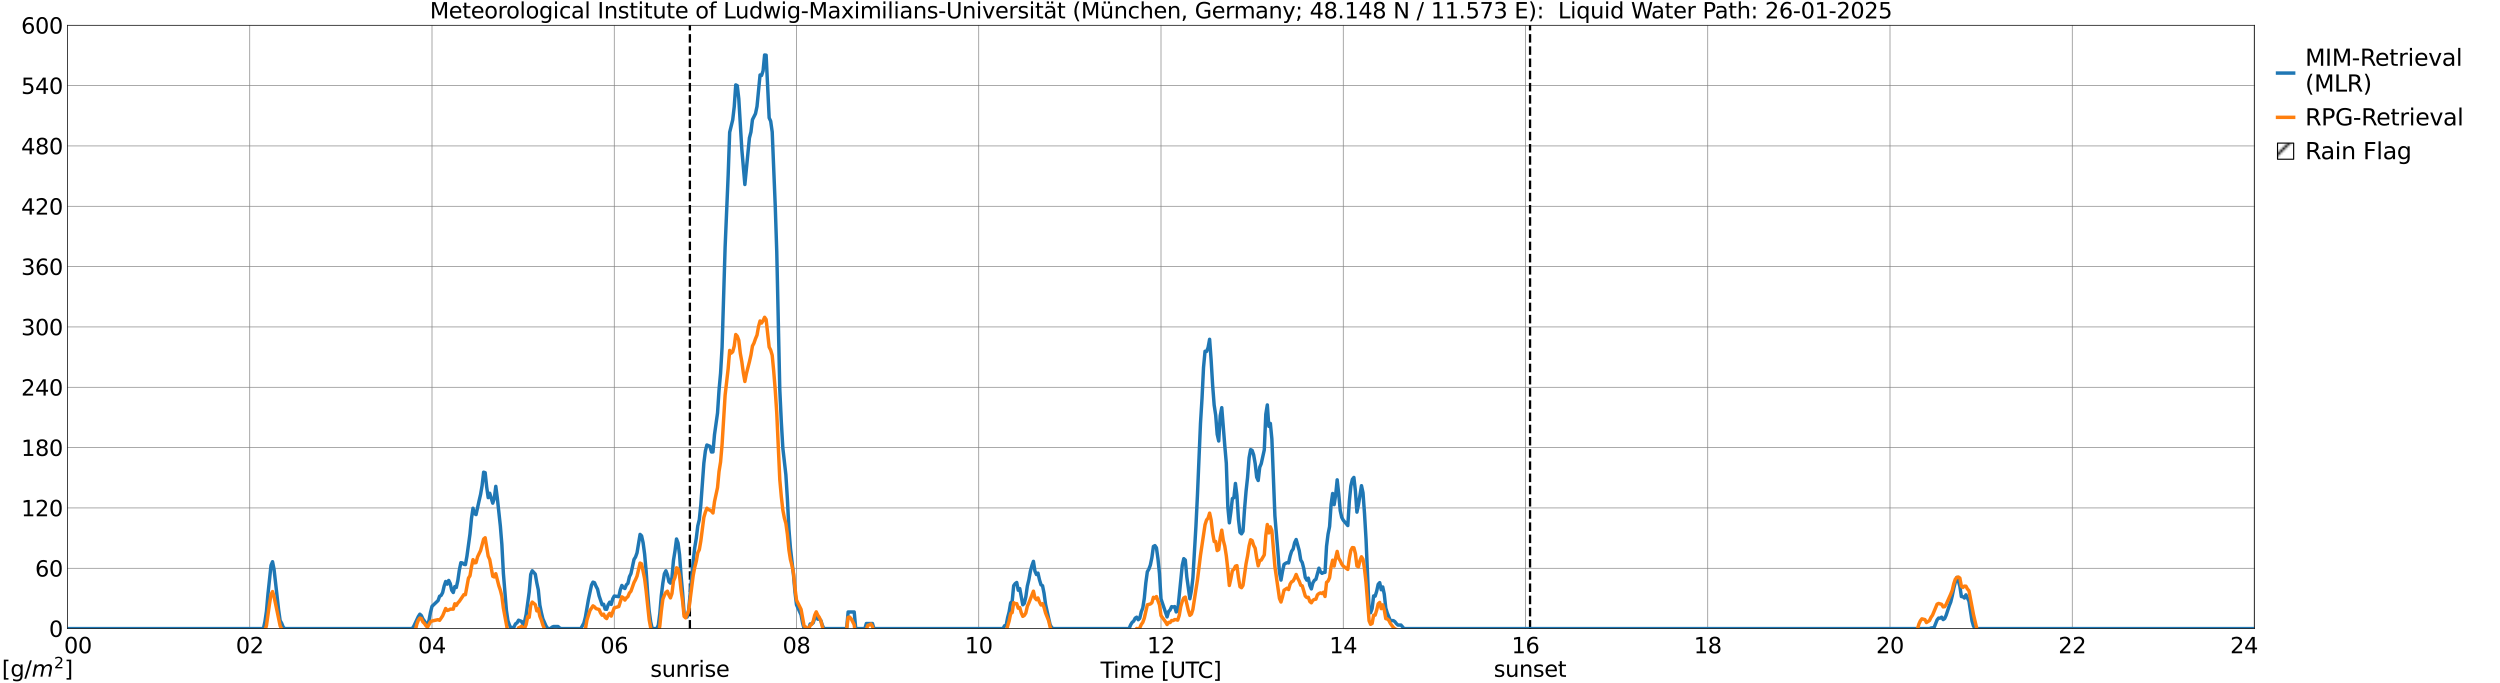 <?xml version="1.0" encoding="utf-8" standalone="no"?>
<!DOCTYPE svg PUBLIC "-//W3C//DTD SVG 1.1//EN"
  "http://www.w3.org/Graphics/SVG/1.1/DTD/svg11.dtd">
<svg xmlns:xlink="http://www.w3.org/1999/xlink" width="1085.4pt" height="296.64pt" viewBox="0 0 1085.4 296.64" xmlns="http://www.w3.org/2000/svg" version="1.1">
 <defs>
  <style type="text/css">*{stroke-linejoin: round; stroke-linecap: butt}</style>
 </defs>
 <g id="figure_1">
  <g id="patch_1">
   <path d="M 0 296.64 
L 1085.4 296.64 
L 1085.4 0 
L 0 0 
z
" style="fill: #ffffff"/>
  </g>
  <g id="axes_1">
   <g id="patch_2">
    <path d="M 29.306 272.909 
L 978.814 272.909 
L 978.814 10.976 
L 29.306 10.976 
z
" style="fill: #ffffff"/>
   </g>
   <g id="patch_3">
    <path d="M 978.814 272.909 
L 978.814 272.909 
L 978.814 10.976 
L 978.814 10.976 
z
" clip-path="url(#p724a885ad5)" style="fill: #d3d3d3; stroke: #d3d3d3; stroke-linejoin: miter"/>
   </g>
   <g id="matplotlib.axis_1">
    <g id="xtick_1">
     <g id="line2d_1">
      <path d="M 29.306 272.909 
L 29.306 10.976 
" clip-path="url(#p724a885ad5)" style="fill: none; stroke: #808080; stroke-width: 0.3; stroke-linecap: square"/>
     </g>
     <g id="line2d_2"/>
     <g id="text_1">
      <!--    00 -->
      <g transform="translate(18.733 283.627) scale(0.095 -0.095)">
       <defs>
        <path id="DejaVuSans-20" transform="scale(0.016)"/>
        <path id="DejaVuSans-30" d="M 2034 4250 
Q 1547 4250 1301 3770 
Q 1056 3291 1056 2328 
Q 1056 1369 1301 889 
Q 1547 409 2034 409 
Q 2525 409 2770 889 
Q 3016 1369 3016 2328 
Q 3016 3291 2770 3770 
Q 2525 4250 2034 4250 
z
M 2034 4750 
Q 2819 4750 3233 4129 
Q 3647 3509 3647 2328 
Q 3647 1150 3233 529 
Q 2819 -91 2034 -91 
Q 1250 -91 836 529 
Q 422 1150 422 2328 
Q 422 3509 836 4129 
Q 1250 4750 2034 4750 
z
" transform="scale(0.016)"/>
       </defs>
       <use xlink:href="#DejaVuSans-20"/>
       <use xlink:href="#DejaVuSans-20" transform="translate(31.787 0)"/>
       <use xlink:href="#DejaVuSans-20" transform="translate(63.574 0)"/>
       <use xlink:href="#DejaVuSans-30" transform="translate(95.361 0)"/>
       <use xlink:href="#DejaVuSans-30" transform="translate(158.984 0)"/>
      </g>
     </g>
    </g>
    <g id="xtick_2">
     <g id="line2d_3">
      <path d="M 108.431 272.909 
L 108.431 10.976 
" clip-path="url(#p724a885ad5)" style="fill: none; stroke: #808080; stroke-width: 0.3; stroke-linecap: square"/>
     </g>
     <g id="line2d_4"/>
     <g id="text_2">
      <!-- 02 -->
      <g transform="translate(102.387 283.627) scale(0.095 -0.095)">
       <defs>
        <path id="DejaVuSans-32" d="M 1228 531 
L 3431 531 
L 3431 0 
L 469 0 
L 469 531 
Q 828 903 1448 1529 
Q 2069 2156 2228 2338 
Q 2531 2678 2651 2914 
Q 2772 3150 2772 3378 
Q 2772 3750 2511 3984 
Q 2250 4219 1831 4219 
Q 1534 4219 1204 4116 
Q 875 4013 500 3803 
L 500 4441 
Q 881 4594 1212 4672 
Q 1544 4750 1819 4750 
Q 2544 4750 2975 4387 
Q 3406 4025 3406 3419 
Q 3406 3131 3298 2873 
Q 3191 2616 2906 2266 
Q 2828 2175 2409 1742 
Q 1991 1309 1228 531 
z
" transform="scale(0.016)"/>
       </defs>
       <use xlink:href="#DejaVuSans-30"/>
       <use xlink:href="#DejaVuSans-32" transform="translate(63.623 0)"/>
      </g>
     </g>
    </g>
    <g id="xtick_3">
     <g id="line2d_5">
      <path d="M 187.557 272.909 
L 187.557 10.976 
" clip-path="url(#p724a885ad5)" style="fill: none; stroke: #808080; stroke-width: 0.3; stroke-linecap: square"/>
     </g>
     <g id="line2d_6"/>
     <g id="text_3">
      <!-- 04 -->
      <g transform="translate(181.513 283.627) scale(0.095 -0.095)">
       <defs>
        <path id="DejaVuSans-34" d="M 2419 4116 
L 825 1625 
L 2419 1625 
L 2419 4116 
z
M 2253 4666 
L 3047 4666 
L 3047 1625 
L 3713 1625 
L 3713 1100 
L 3047 1100 
L 3047 0 
L 2419 0 
L 2419 1100 
L 313 1100 
L 313 1709 
L 2253 4666 
z
" transform="scale(0.016)"/>
       </defs>
       <use xlink:href="#DejaVuSans-30"/>
       <use xlink:href="#DejaVuSans-34" transform="translate(63.623 0)"/>
      </g>
     </g>
    </g>
    <g id="xtick_4">
     <g id="line2d_7">
      <path d="M 266.683 272.909 
L 266.683 10.976 
" clip-path="url(#p724a885ad5)" style="fill: none; stroke: #808080; stroke-width: 0.3; stroke-linecap: square"/>
     </g>
     <g id="line2d_8"/>
     <g id="text_4">
      <!-- 06 -->
      <g transform="translate(260.638 283.627) scale(0.095 -0.095)">
       <defs>
        <path id="DejaVuSans-36" d="M 2113 2584 
Q 1688 2584 1439 2293 
Q 1191 2003 1191 1497 
Q 1191 994 1439 701 
Q 1688 409 2113 409 
Q 2538 409 2786 701 
Q 3034 994 3034 1497 
Q 3034 2003 2786 2293 
Q 2538 2584 2113 2584 
z
M 3366 4563 
L 3366 3988 
Q 3128 4100 2886 4159 
Q 2644 4219 2406 4219 
Q 1781 4219 1451 3797 
Q 1122 3375 1075 2522 
Q 1259 2794 1537 2939 
Q 1816 3084 2150 3084 
Q 2853 3084 3261 2657 
Q 3669 2231 3669 1497 
Q 3669 778 3244 343 
Q 2819 -91 2113 -91 
Q 1303 -91 875 529 
Q 447 1150 447 2328 
Q 447 3434 972 4092 
Q 1497 4750 2381 4750 
Q 2619 4750 2861 4703 
Q 3103 4656 3366 4563 
z
" transform="scale(0.016)"/>
       </defs>
       <use xlink:href="#DejaVuSans-30"/>
       <use xlink:href="#DejaVuSans-36" transform="translate(63.623 0)"/>
      </g>
     </g>
    </g>
    <g id="xtick_5">
     <g id="line2d_9">
      <path d="M 345.808 272.909 
L 345.808 10.976 
" clip-path="url(#p724a885ad5)" style="fill: none; stroke: #808080; stroke-width: 0.3; stroke-linecap: square"/>
     </g>
     <g id="line2d_10"/>
     <g id="text_5">
      <!-- 08 -->
      <g transform="translate(339.764 283.627) scale(0.095 -0.095)">
       <defs>
        <path id="DejaVuSans-38" d="M 2034 2216 
Q 1584 2216 1326 1975 
Q 1069 1734 1069 1313 
Q 1069 891 1326 650 
Q 1584 409 2034 409 
Q 2484 409 2743 651 
Q 3003 894 3003 1313 
Q 3003 1734 2745 1975 
Q 2488 2216 2034 2216 
z
M 1403 2484 
Q 997 2584 770 2862 
Q 544 3141 544 3541 
Q 544 4100 942 4425 
Q 1341 4750 2034 4750 
Q 2731 4750 3128 4425 
Q 3525 4100 3525 3541 
Q 3525 3141 3298 2862 
Q 3072 2584 2669 2484 
Q 3125 2378 3379 2068 
Q 3634 1759 3634 1313 
Q 3634 634 3220 271 
Q 2806 -91 2034 -91 
Q 1263 -91 848 271 
Q 434 634 434 1313 
Q 434 1759 690 2068 
Q 947 2378 1403 2484 
z
M 1172 3481 
Q 1172 3119 1398 2916 
Q 1625 2713 2034 2713 
Q 2441 2713 2670 2916 
Q 2900 3119 2900 3481 
Q 2900 3844 2670 4047 
Q 2441 4250 2034 4250 
Q 1625 4250 1398 4047 
Q 1172 3844 1172 3481 
z
" transform="scale(0.016)"/>
       </defs>
       <use xlink:href="#DejaVuSans-30"/>
       <use xlink:href="#DejaVuSans-38" transform="translate(63.623 0)"/>
      </g>
     </g>
    </g>
    <g id="xtick_6">
     <g id="line2d_11">
      <path d="M 424.934 272.909 
L 424.934 10.976 
" clip-path="url(#p724a885ad5)" style="fill: none; stroke: #808080; stroke-width: 0.3; stroke-linecap: square"/>
     </g>
     <g id="line2d_12"/>
     <g id="text_6">
      <!-- 10 -->
      <g transform="translate(418.89 283.627) scale(0.095 -0.095)">
       <defs>
        <path id="DejaVuSans-31" d="M 794 531 
L 1825 531 
L 1825 4091 
L 703 3866 
L 703 4441 
L 1819 4666 
L 2450 4666 
L 2450 531 
L 3481 531 
L 3481 0 
L 794 0 
L 794 531 
z
" transform="scale(0.016)"/>
       </defs>
       <use xlink:href="#DejaVuSans-31"/>
       <use xlink:href="#DejaVuSans-30" transform="translate(63.623 0)"/>
      </g>
     </g>
    </g>
    <g id="xtick_7">
     <g id="line2d_13">
      <path d="M 504.06 272.909 
L 504.06 10.976 
" clip-path="url(#p724a885ad5)" style="fill: none; stroke: #808080; stroke-width: 0.3; stroke-linecap: square"/>
     </g>
     <g id="line2d_14"/>
     <g id="text_7">
      <!-- 12 -->
      <g transform="translate(498.015 283.627) scale(0.095 -0.095)">
       <use xlink:href="#DejaVuSans-31"/>
       <use xlink:href="#DejaVuSans-32" transform="translate(63.623 0)"/>
      </g>
     </g>
    </g>
    <g id="xtick_8">
     <g id="line2d_15">
      <path d="M 583.185 272.909 
L 583.185 10.976 
" clip-path="url(#p724a885ad5)" style="fill: none; stroke: #808080; stroke-width: 0.3; stroke-linecap: square"/>
     </g>
     <g id="line2d_16"/>
     <g id="text_8">
      <!-- 14 -->
      <g transform="translate(577.141 283.627) scale(0.095 -0.095)">
       <use xlink:href="#DejaVuSans-31"/>
       <use xlink:href="#DejaVuSans-34" transform="translate(63.623 0)"/>
      </g>
     </g>
    </g>
    <g id="xtick_9">
     <g id="line2d_17">
      <path d="M 662.311 272.909 
L 662.311 10.976 
" clip-path="url(#p724a885ad5)" style="fill: none; stroke: #808080; stroke-width: 0.3; stroke-linecap: square"/>
     </g>
     <g id="line2d_18"/>
     <g id="text_9">
      <!-- 16 -->
      <g transform="translate(656.267 283.627) scale(0.095 -0.095)">
       <use xlink:href="#DejaVuSans-31"/>
       <use xlink:href="#DejaVuSans-36" transform="translate(63.623 0)"/>
      </g>
     </g>
    </g>
    <g id="xtick_10">
     <g id="line2d_19">
      <path d="M 741.437 272.909 
L 741.437 10.976 
" clip-path="url(#p724a885ad5)" style="fill: none; stroke: #808080; stroke-width: 0.3; stroke-linecap: square"/>
     </g>
     <g id="line2d_20"/>
     <g id="text_10">
      <!-- 18 -->
      <g transform="translate(735.392 283.627) scale(0.095 -0.095)">
       <use xlink:href="#DejaVuSans-31"/>
       <use xlink:href="#DejaVuSans-38" transform="translate(63.623 0)"/>
      </g>
     </g>
    </g>
    <g id="xtick_11">
     <g id="line2d_21">
      <path d="M 820.562 272.909 
L 820.562 10.976 
" clip-path="url(#p724a885ad5)" style="fill: none; stroke: #808080; stroke-width: 0.3; stroke-linecap: square"/>
     </g>
     <g id="line2d_22"/>
     <g id="text_11">
      <!-- 20 -->
      <g transform="translate(814.518 283.627) scale(0.095 -0.095)">
       <use xlink:href="#DejaVuSans-32"/>
       <use xlink:href="#DejaVuSans-30" transform="translate(63.623 0)"/>
      </g>
     </g>
    </g>
    <g id="xtick_12">
     <g id="line2d_23">
      <path d="M 899.688 272.909 
L 899.688 10.976 
" clip-path="url(#p724a885ad5)" style="fill: none; stroke: #808080; stroke-width: 0.3; stroke-linecap: square"/>
     </g>
     <g id="line2d_24"/>
     <g id="text_12">
      <!-- 22 -->
      <g transform="translate(893.644 283.627) scale(0.095 -0.095)">
       <use xlink:href="#DejaVuSans-32"/>
       <use xlink:href="#DejaVuSans-32" transform="translate(63.623 0)"/>
      </g>
     </g>
    </g>
    <g id="xtick_13">
     <g id="line2d_25">
      <path d="M 978.814 272.909 
L 978.814 10.976 
" clip-path="url(#p724a885ad5)" style="fill: none; stroke: #808080; stroke-width: 0.3; stroke-linecap: square"/>
     </g>
     <g id="line2d_26"/>
     <g id="text_13">
      <!-- 24    -->
      <g transform="translate(968.241 283.627) scale(0.095 -0.095)">
       <use xlink:href="#DejaVuSans-32"/>
       <use xlink:href="#DejaVuSans-34" transform="translate(63.623 0)"/>
       <use xlink:href="#DejaVuSans-20" transform="translate(127.246 0)"/>
       <use xlink:href="#DejaVuSans-20" transform="translate(159.033 0)"/>
       <use xlink:href="#DejaVuSans-20" transform="translate(190.82 0)"/>
      </g>
     </g>
    </g>
    <g id="text_14">
     <!-- Time [UTC] -->
     <g transform="translate(477.806 294.322) scale(0.095 -0.095)">
      <defs>
       <path id="DejaVuSans-54" d="M -19 4666 
L 3928 4666 
L 3928 4134 
L 2272 4134 
L 2272 0 
L 1638 0 
L 1638 4134 
L -19 4134 
L -19 4666 
z
" transform="scale(0.016)"/>
       <path id="DejaVuSans-69" d="M 603 3500 
L 1178 3500 
L 1178 0 
L 603 0 
L 603 3500 
z
M 603 4863 
L 1178 4863 
L 1178 4134 
L 603 4134 
L 603 4863 
z
" transform="scale(0.016)"/>
       <path id="DejaVuSans-6d" d="M 3328 2828 
Q 3544 3216 3844 3400 
Q 4144 3584 4550 3584 
Q 5097 3584 5394 3201 
Q 5691 2819 5691 2113 
L 5691 0 
L 5113 0 
L 5113 2094 
Q 5113 2597 4934 2840 
Q 4756 3084 4391 3084 
Q 3944 3084 3684 2787 
Q 3425 2491 3425 1978 
L 3425 0 
L 2847 0 
L 2847 2094 
Q 2847 2600 2669 2842 
Q 2491 3084 2119 3084 
Q 1678 3084 1418 2786 
Q 1159 2488 1159 1978 
L 1159 0 
L 581 0 
L 581 3500 
L 1159 3500 
L 1159 2956 
Q 1356 3278 1631 3431 
Q 1906 3584 2284 3584 
Q 2666 3584 2933 3390 
Q 3200 3197 3328 2828 
z
" transform="scale(0.016)"/>
       <path id="DejaVuSans-65" d="M 3597 1894 
L 3597 1613 
L 953 1613 
Q 991 1019 1311 708 
Q 1631 397 2203 397 
Q 2534 397 2845 478 
Q 3156 559 3463 722 
L 3463 178 
Q 3153 47 2828 -22 
Q 2503 -91 2169 -91 
Q 1331 -91 842 396 
Q 353 884 353 1716 
Q 353 2575 817 3079 
Q 1281 3584 2069 3584 
Q 2775 3584 3186 3129 
Q 3597 2675 3597 1894 
z
M 3022 2063 
Q 3016 2534 2758 2815 
Q 2500 3097 2075 3097 
Q 1594 3097 1305 2825 
Q 1016 2553 972 2059 
L 3022 2063 
z
" transform="scale(0.016)"/>
       <path id="DejaVuSans-5b" d="M 550 4863 
L 1875 4863 
L 1875 4416 
L 1125 4416 
L 1125 -397 
L 1875 -397 
L 1875 -844 
L 550 -844 
L 550 4863 
z
" transform="scale(0.016)"/>
       <path id="DejaVuSans-55" d="M 556 4666 
L 1191 4666 
L 1191 1831 
Q 1191 1081 1462 751 
Q 1734 422 2344 422 
Q 2950 422 3222 751 
Q 3494 1081 3494 1831 
L 3494 4666 
L 4128 4666 
L 4128 1753 
Q 4128 841 3676 375 
Q 3225 -91 2344 -91 
Q 1459 -91 1007 375 
Q 556 841 556 1753 
L 556 4666 
z
" transform="scale(0.016)"/>
       <path id="DejaVuSans-43" d="M 4122 4306 
L 4122 3641 
Q 3803 3938 3442 4084 
Q 3081 4231 2675 4231 
Q 1875 4231 1450 3742 
Q 1025 3253 1025 2328 
Q 1025 1406 1450 917 
Q 1875 428 2675 428 
Q 3081 428 3442 575 
Q 3803 722 4122 1019 
L 4122 359 
Q 3791 134 3420 21 
Q 3050 -91 2638 -91 
Q 1578 -91 968 557 
Q 359 1206 359 2328 
Q 359 3453 968 4101 
Q 1578 4750 2638 4750 
Q 3056 4750 3426 4639 
Q 3797 4528 4122 4306 
z
" transform="scale(0.016)"/>
       <path id="DejaVuSans-5d" d="M 1947 4863 
L 1947 -844 
L 622 -844 
L 622 -397 
L 1369 -397 
L 1369 4416 
L 622 4416 
L 622 4863 
L 1947 4863 
z
" transform="scale(0.016)"/>
      </defs>
      <use xlink:href="#DejaVuSans-54"/>
      <use xlink:href="#DejaVuSans-69" transform="translate(57.959 0)"/>
      <use xlink:href="#DejaVuSans-6d" transform="translate(85.742 0)"/>
      <use xlink:href="#DejaVuSans-65" transform="translate(183.154 0)"/>
      <use xlink:href="#DejaVuSans-20" transform="translate(244.678 0)"/>
      <use xlink:href="#DejaVuSans-5b" transform="translate(276.465 0)"/>
      <use xlink:href="#DejaVuSans-55" transform="translate(315.479 0)"/>
      <use xlink:href="#DejaVuSans-54" transform="translate(388.672 0)"/>
      <use xlink:href="#DejaVuSans-43" transform="translate(443.881 0)"/>
      <use xlink:href="#DejaVuSans-5d" transform="translate(513.705 0)"/>
     </g>
    </g>
   </g>
   <g id="matplotlib.axis_2">
    <g id="ytick_1">
     <g id="line2d_27">
      <path d="M 29.306 272.909 
L 978.814 272.909 
" clip-path="url(#p724a885ad5)" style="fill: none; stroke: #808080; stroke-width: 0.3; stroke-linecap: square"/>
     </g>
     <g id="line2d_28"/>
     <g id="text_15">
      <!-- 0 -->
      <g transform="translate(21.261 276.518) scale(0.095 -0.095)">
       <use xlink:href="#DejaVuSans-30"/>
      </g>
     </g>
    </g>
    <g id="ytick_2">
     <g id="line2d_29">
      <path d="M 29.306 246.715 
L 978.814 246.715 
" clip-path="url(#p724a885ad5)" style="fill: none; stroke: #808080; stroke-width: 0.3; stroke-linecap: square"/>
     </g>
     <g id="line2d_30"/>
     <g id="text_16">
      <!-- 60 -->
      <g transform="translate(15.217 250.325) scale(0.095 -0.095)">
       <use xlink:href="#DejaVuSans-36"/>
       <use xlink:href="#DejaVuSans-30" transform="translate(63.623 0)"/>
      </g>
     </g>
    </g>
    <g id="ytick_3">
     <g id="line2d_31">
      <path d="M 29.306 220.522 
L 978.814 220.522 
" clip-path="url(#p724a885ad5)" style="fill: none; stroke: #808080; stroke-width: 0.3; stroke-linecap: square"/>
     </g>
     <g id="line2d_32"/>
     <g id="text_17">
      <!-- 120 -->
      <g transform="translate(9.173 224.131) scale(0.095 -0.095)">
       <use xlink:href="#DejaVuSans-31"/>
       <use xlink:href="#DejaVuSans-32" transform="translate(63.623 0)"/>
       <use xlink:href="#DejaVuSans-30" transform="translate(127.246 0)"/>
      </g>
     </g>
    </g>
    <g id="ytick_4">
     <g id="line2d_33">
      <path d="M 29.306 194.329 
L 978.814 194.329 
" clip-path="url(#p724a885ad5)" style="fill: none; stroke: #808080; stroke-width: 0.3; stroke-linecap: square"/>
     </g>
     <g id="line2d_34"/>
     <g id="text_18">
      <!-- 180 -->
      <g transform="translate(9.173 197.938) scale(0.095 -0.095)">
       <use xlink:href="#DejaVuSans-31"/>
       <use xlink:href="#DejaVuSans-38" transform="translate(63.623 0)"/>
       <use xlink:href="#DejaVuSans-30" transform="translate(127.246 0)"/>
      </g>
     </g>
    </g>
    <g id="ytick_5">
     <g id="line2d_35">
      <path d="M 29.306 168.136 
L 978.814 168.136 
" clip-path="url(#p724a885ad5)" style="fill: none; stroke: #808080; stroke-width: 0.3; stroke-linecap: square"/>
     </g>
     <g id="line2d_36"/>
     <g id="text_19">
      <!-- 240 -->
      <g transform="translate(9.173 171.745) scale(0.095 -0.095)">
       <use xlink:href="#DejaVuSans-32"/>
       <use xlink:href="#DejaVuSans-34" transform="translate(63.623 0)"/>
       <use xlink:href="#DejaVuSans-30" transform="translate(127.246 0)"/>
      </g>
     </g>
    </g>
    <g id="ytick_6">
     <g id="line2d_37">
      <path d="M 29.306 141.942 
L 978.814 141.942 
" clip-path="url(#p724a885ad5)" style="fill: none; stroke: #808080; stroke-width: 0.3; stroke-linecap: square"/>
     </g>
     <g id="line2d_38"/>
     <g id="text_20">
      <!-- 300 -->
      <g transform="translate(9.173 145.551) scale(0.095 -0.095)">
       <defs>
        <path id="DejaVuSans-33" d="M 2597 2516 
Q 3050 2419 3304 2112 
Q 3559 1806 3559 1356 
Q 3559 666 3084 287 
Q 2609 -91 1734 -91 
Q 1441 -91 1130 -33 
Q 819 25 488 141 
L 488 750 
Q 750 597 1062 519 
Q 1375 441 1716 441 
Q 2309 441 2620 675 
Q 2931 909 2931 1356 
Q 2931 1769 2642 2001 
Q 2353 2234 1838 2234 
L 1294 2234 
L 1294 2753 
L 1863 2753 
Q 2328 2753 2575 2939 
Q 2822 3125 2822 3475 
Q 2822 3834 2567 4026 
Q 2313 4219 1838 4219 
Q 1578 4219 1281 4162 
Q 984 4106 628 3988 
L 628 4550 
Q 988 4650 1302 4700 
Q 1616 4750 1894 4750 
Q 2613 4750 3031 4423 
Q 3450 4097 3450 3541 
Q 3450 3153 3228 2886 
Q 3006 2619 2597 2516 
z
" transform="scale(0.016)"/>
       </defs>
       <use xlink:href="#DejaVuSans-33"/>
       <use xlink:href="#DejaVuSans-30" transform="translate(63.623 0)"/>
       <use xlink:href="#DejaVuSans-30" transform="translate(127.246 0)"/>
      </g>
     </g>
    </g>
    <g id="ytick_7">
     <g id="line2d_39">
      <path d="M 29.306 115.749 
L 978.814 115.749 
" clip-path="url(#p724a885ad5)" style="fill: none; stroke: #808080; stroke-width: 0.3; stroke-linecap: square"/>
     </g>
     <g id="line2d_40"/>
     <g id="text_21">
      <!-- 360 -->
      <g transform="translate(9.173 119.358) scale(0.095 -0.095)">
       <use xlink:href="#DejaVuSans-33"/>
       <use xlink:href="#DejaVuSans-36" transform="translate(63.623 0)"/>
       <use xlink:href="#DejaVuSans-30" transform="translate(127.246 0)"/>
      </g>
     </g>
    </g>
    <g id="ytick_8">
     <g id="line2d_41">
      <path d="M 29.306 89.556 
L 978.814 89.556 
" clip-path="url(#p724a885ad5)" style="fill: none; stroke: #808080; stroke-width: 0.3; stroke-linecap: square"/>
     </g>
     <g id="line2d_42"/>
     <g id="text_22">
      <!-- 420 -->
      <g transform="translate(9.173 93.165) scale(0.095 -0.095)">
       <use xlink:href="#DejaVuSans-34"/>
       <use xlink:href="#DejaVuSans-32" transform="translate(63.623 0)"/>
       <use xlink:href="#DejaVuSans-30" transform="translate(127.246 0)"/>
      </g>
     </g>
    </g>
    <g id="ytick_9">
     <g id="line2d_43">
      <path d="M 29.306 63.362 
L 978.814 63.362 
" clip-path="url(#p724a885ad5)" style="fill: none; stroke: #808080; stroke-width: 0.3; stroke-linecap: square"/>
     </g>
     <g id="line2d_44"/>
     <g id="text_23">
      <!-- 480 -->
      <g transform="translate(9.173 66.972) scale(0.095 -0.095)">
       <use xlink:href="#DejaVuSans-34"/>
       <use xlink:href="#DejaVuSans-38" transform="translate(63.623 0)"/>
       <use xlink:href="#DejaVuSans-30" transform="translate(127.246 0)"/>
      </g>
     </g>
    </g>
    <g id="ytick_10">
     <g id="line2d_45">
      <path d="M 29.306 37.169 
L 978.814 37.169 
" clip-path="url(#p724a885ad5)" style="fill: none; stroke: #808080; stroke-width: 0.3; stroke-linecap: square"/>
     </g>
     <g id="line2d_46"/>
     <g id="text_24">
      <!-- 540 -->
      <g transform="translate(9.173 40.778) scale(0.095 -0.095)">
       <defs>
        <path id="DejaVuSans-35" d="M 691 4666 
L 3169 4666 
L 3169 4134 
L 1269 4134 
L 1269 2991 
Q 1406 3038 1543 3061 
Q 1681 3084 1819 3084 
Q 2600 3084 3056 2656 
Q 3513 2228 3513 1497 
Q 3513 744 3044 326 
Q 2575 -91 1722 -91 
Q 1428 -91 1123 -41 
Q 819 9 494 109 
L 494 744 
Q 775 591 1075 516 
Q 1375 441 1709 441 
Q 2250 441 2565 725 
Q 2881 1009 2881 1497 
Q 2881 1984 2565 2268 
Q 2250 2553 1709 2553 
Q 1456 2553 1204 2497 
Q 953 2441 691 2322 
L 691 4666 
z
" transform="scale(0.016)"/>
       </defs>
       <use xlink:href="#DejaVuSans-35"/>
       <use xlink:href="#DejaVuSans-34" transform="translate(63.623 0)"/>
       <use xlink:href="#DejaVuSans-30" transform="translate(127.246 0)"/>
      </g>
     </g>
    </g>
    <g id="ytick_11">
     <g id="line2d_47">
      <path d="M 29.306 10.976 
L 978.814 10.976 
" clip-path="url(#p724a885ad5)" style="fill: none; stroke: #808080; stroke-width: 0.3; stroke-linecap: square"/>
     </g>
     <g id="line2d_48"/>
     <g id="text_25">
      <!-- 600 -->
      <g transform="translate(9.173 14.585) scale(0.095 -0.095)">
       <use xlink:href="#DejaVuSans-36"/>
       <use xlink:href="#DejaVuSans-30" transform="translate(63.623 0)"/>
       <use xlink:href="#DejaVuSans-30" transform="translate(127.246 0)"/>
      </g>
     </g>
    </g>
   </g>
   <g id="line2d_49">
    <path d="M 299.52 272.909 
L 299.52 10.976 
" clip-path="url(#p724a885ad5)" style="fill: none; stroke-dasharray: 3.7,1.6; stroke-dashoffset: 0; stroke: #000000"/>
   </g>
   <g id="line2d_50">
    <path d="M 664.289 272.909 
L 664.289 10.976 
" clip-path="url(#p724a885ad5)" style="fill: none; stroke-dasharray: 3.7,1.6; stroke-dashoffset: 0; stroke: #000000"/>
   </g>
   <g id="line2d_51">
    <path d="M 29.306 272.909 
L 114.366 272.909 
L 115.025 269.854 
L 115.685 265.373 
L 116.344 257.859 
L 117.663 245.469 
L 118.322 243.875 
L 118.982 247.211 
L 120.96 264.777 
L 121.619 269.426 
L 122.278 270.571 
L 122.938 272.217 
L 123.597 272.909 
L 178.985 272.909 
L 179.645 271.889 
L 181.623 267.677 
L 182.282 266.658 
L 182.941 267.26 
L 183.601 268.721 
L 184.26 269.618 
L 184.92 270.836 
L 185.579 270.852 
L 186.238 269.46 
L 186.898 265.879 
L 187.557 263.246 
L 190.195 260.734 
L 190.854 258.866 
L 191.513 258.528 
L 192.173 257.278 
L 192.832 254.427 
L 193.492 252.462 
L 194.151 253.61 
L 194.81 252.005 
L 195.47 253.349 
L 196.129 256.285 
L 196.788 257.243 
L 197.448 254.683 
L 198.107 255.068 
L 198.767 252.073 
L 199.426 247.504 
L 200.085 244.294 
L 200.745 244.396 
L 201.404 244.985 
L 202.063 245.13 
L 202.723 241.487 
L 204.042 231.838 
L 204.701 225.083 
L 205.36 220.652 
L 206.02 222.983 
L 206.679 223.412 
L 207.998 217.429 
L 208.657 214.615 
L 209.317 210.751 
L 209.976 205.01 
L 210.635 205.219 
L 211.295 211.402 
L 211.954 216.046 
L 212.614 214.151 
L 213.932 218.448 
L 214.592 216.425 
L 215.251 211.158 
L 215.91 216.17 
L 217.229 228.356 
L 217.889 236.418 
L 218.548 248.925 
L 219.867 265.04 
L 220.526 269.533 
L 221.186 271.392 
L 221.845 272.624 
L 222.504 272.502 
L 223.164 272.206 
L 223.823 270.836 
L 224.482 270.409 
L 225.142 269.266 
L 226.461 269.8 
L 227.12 271.17 
L 227.779 269.738 
L 228.439 266.712 
L 229.757 257.016 
L 230.417 249.398 
L 231.076 247.799 
L 232.395 249.27 
L 233.054 253.037 
L 233.714 256.111 
L 234.373 262.691 
L 235.033 265.95 
L 235.692 268.648 
L 237.011 271.672 
L 237.67 272.71 
L 238.329 272.909 
L 238.989 272.909 
L 239.648 272.302 
L 240.308 272.018 
L 242.286 272.018 
L 242.945 272.624 
L 243.604 272.909 
L 252.176 272.909 
L 253.495 270.506 
L 254.155 267.91 
L 255.473 260.287 
L 256.792 254.066 
L 257.451 252.738 
L 258.111 252.996 
L 258.77 254.524 
L 259.43 255.764 
L 260.089 258.642 
L 261.408 262.544 
L 262.067 262.337 
L 262.726 264.47 
L 263.386 264.535 
L 264.045 262.54 
L 264.705 261.437 
L 265.364 262.414 
L 266.023 259.986 
L 266.683 258.778 
L 268.661 259.041 
L 269.32 256.084 
L 269.98 254.185 
L 270.639 255.084 
L 271.298 255.507 
L 271.958 253.896 
L 272.617 253.282 
L 273.277 250.387 
L 273.936 249.033 
L 275.255 242.893 
L 275.914 241.845 
L 276.573 240.01 
L 277.892 232.011 
L 278.552 232.656 
L 279.211 235.657 
L 279.87 240.6 
L 280.53 248.005 
L 281.189 257.625 
L 281.849 265.256 
L 282.508 270.032 
L 283.167 272.909 
L 285.145 272.909 
L 285.805 271.479 
L 286.464 266.369 
L 287.124 258.534 
L 287.783 253.162 
L 288.442 249.119 
L 289.102 247.809 
L 289.761 249.528 
L 290.42 252.549 
L 291.08 253.173 
L 291.739 250.775 
L 292.399 243.245 
L 293.058 239.154 
L 293.717 234.01 
L 294.377 235.743 
L 295.036 240.895 
L 295.696 250.013 
L 296.355 257.193 
L 297.014 266.411 
L 297.674 267.93 
L 298.333 267.884 
L 298.992 264.804 
L 300.971 243.34 
L 301.63 237.726 
L 302.289 233.754 
L 302.949 228.329 
L 303.608 225.6 
L 304.267 219.175 
L 305.586 201.073 
L 306.246 195.796 
L 306.905 193.203 
L 308.224 193.756 
L 308.883 196.233 
L 309.543 196.204 
L 310.202 188.715 
L 311.521 179.302 
L 312.18 169.308 
L 312.839 162.058 
L 313.499 150.741 
L 314.818 107.219 
L 316.136 76.144 
L 316.796 57.425 
L 318.114 52.045 
L 318.774 46.329 
L 319.433 36.854 
L 320.093 37.199 
L 320.752 42.865 
L 322.071 64.908 
L 323.39 80.1 
L 325.368 59.892 
L 326.027 57.335 
L 326.686 51.956 
L 328.005 49.346 
L 328.665 46.194 
L 329.983 32.551 
L 330.643 32.762 
L 331.302 30.736 
L 331.961 23.87 
L 332.621 23.959 
L 333.94 51.173 
L 334.599 52.605 
L 335.258 57.292 
L 336.577 89.382 
L 337.236 109.245 
L 338.555 169.186 
L 339.215 183.141 
L 339.874 194.491 
L 341.193 206.147 
L 341.852 216.589 
L 342.512 229.638 
L 343.171 237.927 
L 344.49 249.428 
L 345.149 257.08 
L 345.808 262.595 
L 347.787 266.916 
L 348.446 270.457 
L 349.105 272.909 
L 351.083 272.909 
L 351.743 270.899 
L 352.402 270.899 
L 353.062 270.386 
L 353.721 268.305 
L 354.38 266.81 
L 355.04 268.82 
L 355.699 268.82 
L 356.359 269.332 
L 357.018 271.414 
L 357.677 272.909 
L 367.568 272.909 
L 368.227 265.7 
L 370.865 265.7 
L 371.524 272.909 
L 375.481 272.909 
L 376.14 270.702 
L 378.777 270.702 
L 379.437 272.909 
L 435.484 272.909 
L 436.144 271.664 
L 436.803 271.612 
L 437.462 268.189 
L 438.122 265.677 
L 438.781 261.719 
L 439.44 261.085 
L 440.1 254.284 
L 440.759 253.376 
L 441.419 252.895 
L 442.078 256.257 
L 442.737 255.536 
L 444.056 262.562 
L 444.716 261.962 
L 445.375 259.132 
L 446.034 254.428 
L 446.694 251.689 
L 447.353 247.986 
L 448.012 245.578 
L 448.672 243.716 
L 449.331 247.951 
L 449.991 249.449 
L 450.65 248.819 
L 451.309 251.747 
L 451.969 253.902 
L 452.628 254.304 
L 453.287 257.591 
L 453.947 262.414 
L 455.925 271.286 
L 456.584 272.434 
L 457.244 272.909 
L 490.213 272.909 
L 490.872 271.288 
L 491.532 270.211 
L 492.191 269.664 
L 492.85 268.367 
L 493.51 267.959 
L 494.169 269.058 
L 494.828 268.459 
L 495.488 265.659 
L 496.147 263.985 
L 496.807 259.812 
L 497.466 253.089 
L 498.125 248.221 
L 498.785 247.097 
L 499.444 245.287 
L 500.103 242.069 
L 500.763 237.254 
L 501.422 236.887 
L 502.082 237.841 
L 502.741 242.622 
L 503.4 249.041 
L 504.06 260.028 
L 506.697 267.832 
L 507.357 265.507 
L 508.016 264.82 
L 508.675 263.386 
L 509.335 263.541 
L 509.994 263.351 
L 510.654 265.676 
L 511.313 265.206 
L 513.291 245.41 
L 513.95 242.548 
L 514.61 243.164 
L 515.269 250.485 
L 516.588 259.952 
L 517.247 256.517 
L 517.907 250.877 
L 519.226 228.442 
L 519.885 214.959 
L 521.204 183.8 
L 521.863 173.031 
L 522.522 159.531 
L 523.182 152.508 
L 523.841 152.582 
L 524.501 150.914 
L 525.16 147.309 
L 525.819 156.235 
L 526.479 167.274 
L 527.138 175.862 
L 527.797 180.218 
L 528.457 188.57 
L 529.116 191.466 
L 529.776 180.577 
L 530.435 176.995 
L 531.754 193.509 
L 532.413 201.113 
L 533.073 220.093 
L 533.732 226.992 
L 534.391 222.196 
L 535.051 216.449 
L 535.71 216.059 
L 536.369 209.903 
L 537.029 215.145 
L 537.688 225.421 
L 538.348 231.128 
L 539.007 231.765 
L 539.666 230.701 
L 540.326 221.079 
L 540.985 213.296 
L 541.644 207.294 
L 542.304 198.776 
L 542.963 195.211 
L 543.623 195.548 
L 544.282 197.476 
L 544.941 201.222 
L 545.601 207.185 
L 546.26 208.612 
L 546.919 202.892 
L 547.579 201.299 
L 548.898 195.323 
L 549.557 179.856 
L 550.216 175.806 
L 550.876 185.113 
L 551.535 183.845 
L 552.195 190.577 
L 553.513 224.021 
L 554.832 239.872 
L 555.491 248.54 
L 556.151 251.845 
L 556.81 248.082 
L 557.47 245.047 
L 558.129 244.576 
L 558.788 244.264 
L 559.448 244.396 
L 560.107 241.442 
L 560.766 239.329 
L 561.426 238.378 
L 562.085 235.57 
L 562.745 234.237 
L 564.063 239.02 
L 564.723 243.117 
L 565.382 244.215 
L 566.042 246.805 
L 566.701 250.733 
L 567.36 251.873 
L 568.02 251.003 
L 568.679 254.185 
L 569.338 255.676 
L 569.998 253.062 
L 570.657 251.947 
L 571.317 251.506 
L 572.635 246.675 
L 573.295 248.242 
L 573.954 248.915 
L 574.613 248.59 
L 575.273 248.484 
L 575.932 237.149 
L 576.592 231.887 
L 577.251 228.596 
L 577.91 218.978 
L 578.57 214.26 
L 579.229 219.086 
L 579.889 214.908 
L 580.548 208.325 
L 581.207 214.344 
L 581.867 221.681 
L 582.526 224.612 
L 583.185 225.844 
L 585.164 228.176 
L 585.823 217.712 
L 586.482 210.982 
L 587.142 208.115 
L 587.801 207.288 
L 588.46 213.13 
L 589.12 222.346 
L 589.779 219.18 
L 591.098 210.868 
L 591.757 213.941 
L 592.417 222.958 
L 593.076 234.152 
L 594.395 264.806 
L 595.054 266.025 
L 595.714 264.224 
L 596.373 258.722 
L 597.032 258.826 
L 597.692 256.719 
L 598.351 253.678 
L 599.011 252.965 
L 599.67 256.048 
L 600.329 254.838 
L 600.989 257.982 
L 601.648 263.999 
L 602.307 266.177 
L 603.626 269.447 
L 604.945 269.447 
L 605.604 269.891 
L 606.264 270.761 
L 606.923 271.37 
L 608.242 271.37 
L 609.561 272.909 
L 837.706 272.909 
L 838.366 272.656 
L 839.684 272.499 
L 841.003 269.146 
L 841.663 268.338 
L 842.322 268.391 
L 842.981 267.945 
L 843.641 268.992 
L 844.3 268.545 
L 844.959 267.045 
L 846.278 263.036 
L 846.938 261.381 
L 847.597 258.653 
L 848.256 255.373 
L 848.916 252.743 
L 849.575 250.709 
L 850.235 252.156 
L 850.894 254.544 
L 851.553 258.999 
L 852.213 259.048 
L 852.872 259.642 
L 853.531 258.259 
L 854.85 261.004 
L 856.169 269.582 
L 856.828 271.827 
L 857.488 272.909 
L 978.154 272.909 
L 978.154 272.909 
" clip-path="url(#p724a885ad5)" style="fill: none; stroke: #1f77b4; stroke-width: 1.5; stroke-linecap: square"/>
   </g>
   <g id="line2d_52">
    <path d="M 29.306 281.138 
L 31.284 281.094 
L 32.603 280.677 
L 33.921 280.704 
L 34.581 280.674 
L 35.9 280.815 
L 36.559 280.792 
L 38.537 281.058 
L 39.856 281.201 
L 42.493 280.619 
L 43.153 280.476 
L 43.812 280.579 
L 45.131 280.999 
L 46.45 281.687 
L 47.109 281.796 
L 48.428 281.344 
L 49.747 280.654 
L 50.406 280.491 
L 52.384 280.708 
L 53.703 280.804 
L 56.34 280.778 
L 58.978 280.921 
L 60.297 280.895 
L 62.934 280.755 
L 64.253 280.815 
L 67.55 281.142 
L 76.122 280.859 
L 78.1 281.167 
L 79.419 281.194 
L 82.716 280.731 
L 85.353 280.911 
L 86.672 280.96 
L 87.991 280.967 
L 89.309 280.863 
L 91.288 280.821 
L 92.606 280.781 
L 93.925 280.914 
L 96.563 281.354 
L 99.86 280.427 
L 101.838 280.751 
L 103.816 280.339 
L 104.475 280.253 
L 105.135 279.999 
L 106.453 279.792 
L 107.113 279.479 
L 107.772 278.629 
L 108.431 278.228 
L 110.41 277.835 
L 111.069 277.411 
L 111.728 276.276 
L 112.388 275.464 
L 113.047 275.373 
L 113.707 275.538 
L 114.366 275.396 
L 115.025 273.804 
L 115.685 271.586 
L 117.003 262.204 
L 117.663 258.095 
L 118.322 256.833 
L 118.982 259.02 
L 121.619 271.689 
L 122.938 274.356 
L 124.916 278.786 
L 125.575 279.209 
L 126.235 280.169 
L 126.894 280.534 
L 127.553 280.459 
L 128.872 280.46 
L 129.532 280.389 
L 130.191 279.842 
L 131.51 278.369 
L 132.169 277.978 
L 132.829 277.772 
L 133.488 278.079 
L 134.147 278.569 
L 134.807 279.284 
L 135.466 279.743 
L 138.104 280.853 
L 139.422 280.99 
L 140.082 281.082 
L 141.4 280.853 
L 142.719 280.564 
L 144.697 279.415 
L 146.016 279.081 
L 146.676 279.188 
L 147.335 279.538 
L 147.994 280.041 
L 149.972 280.935 
L 150.632 281.099 
L 151.951 280.981 
L 155.907 280.904 
L 157.885 280.751 
L 159.204 280.937 
L 163.819 281.434 
L 165.138 281.413 
L 166.457 281.111 
L 167.776 280.679 
L 168.435 280.603 
L 170.413 279.992 
L 171.732 279.918 
L 172.391 280.036 
L 173.71 280.616 
L 175.688 280.778 
L 177.007 280.509 
L 178.326 279.72 
L 178.985 278.399 
L 179.645 276.329 
L 180.963 270.998 
L 181.623 269.26 
L 182.282 268.326 
L 182.941 268.562 
L 183.601 270.023 
L 184.26 270.679 
L 184.92 271.635 
L 185.579 272.35 
L 186.898 269.972 
L 187.557 269.611 
L 190.195 269.024 
L 190.854 269.328 
L 192.173 267.383 
L 193.492 264.183 
L 194.151 265.034 
L 194.81 264.844 
L 195.47 264.466 
L 196.788 264.472 
L 197.448 262.13 
L 198.107 262.853 
L 198.767 261.773 
L 199.426 261.067 
L 201.404 258.149 
L 202.063 258.191 
L 203.382 251.017 
L 204.042 249.982 
L 204.701 246.082 
L 205.36 242.969 
L 206.02 244.371 
L 206.679 244.254 
L 207.339 241.769 
L 208.657 239.017 
L 209.976 234.042 
L 210.635 233.473 
L 211.954 241.46 
L 212.614 242.915 
L 213.932 250.209 
L 214.592 250.49 
L 215.251 249.076 
L 216.57 254.285 
L 217.229 256.248 
L 217.889 258.856 
L 218.548 264 
L 220.526 274.673 
L 221.845 277.424 
L 222.504 277.288 
L 223.164 276.543 
L 223.823 274.893 
L 224.482 274.043 
L 225.142 272.567 
L 225.801 272.322 
L 226.461 271.881 
L 227.12 273.447 
L 227.779 272.738 
L 228.439 271.123 
L 229.098 267.735 
L 229.757 268.025 
L 230.417 262.8 
L 231.076 261.409 
L 232.395 262.492 
L 233.054 265.228 
L 233.714 264.321 
L 234.373 267.529 
L 235.033 269.16 
L 235.692 271.333 
L 236.351 272.841 
L 237.67 276.785 
L 238.329 278.306 
L 238.989 277.54 
L 239.648 275.784 
L 240.308 274.633 
L 241.626 274.745 
L 242.286 274.626 
L 242.945 276.915 
L 243.604 278.442 
L 244.923 278.749 
L 245.583 279.647 
L 246.242 278.738 
L 246.901 278.023 
L 247.561 277.846 
L 248.22 277.318 
L 248.88 276.542 
L 250.198 275.477 
L 250.858 275.542 
L 251.517 276.214 
L 252.176 276.272 
L 252.836 276.046 
L 253.495 275.363 
L 254.155 273.11 
L 254.814 269.24 
L 256.133 265.073 
L 257.451 263.035 
L 258.111 263.483 
L 258.77 264.24 
L 260.089 264.607 
L 260.748 266.121 
L 261.408 267.109 
L 262.067 266.64 
L 262.726 268.054 
L 263.386 268.561 
L 264.045 267.037 
L 264.705 266.268 
L 265.364 267.483 
L 266.683 263.912 
L 268.661 263.34 
L 269.98 259.13 
L 270.639 259.494 
L 271.298 260.53 
L 271.958 259.574 
L 272.617 259.032 
L 273.277 257.446 
L 273.936 256.696 
L 275.255 252.922 
L 275.914 251.664 
L 276.573 250.126 
L 277.892 244.466 
L 278.552 244.812 
L 279.87 251.295 
L 280.53 256.588 
L 281.849 269.103 
L 283.167 276.081 
L 283.827 277.743 
L 284.486 278.476 
L 285.145 277.85 
L 285.805 275.656 
L 286.464 271.667 
L 287.124 265.232 
L 287.783 260.158 
L 288.442 258.49 
L 289.102 257.211 
L 289.761 256.66 
L 290.42 258.371 
L 291.08 259.58 
L 291.739 257.675 
L 292.399 252.242 
L 293.058 250.641 
L 293.717 246.518 
L 294.377 246.977 
L 295.036 250.018 
L 295.696 256.309 
L 296.355 260.937 
L 297.014 267.611 
L 297.674 268.245 
L 298.992 265.235 
L 300.971 249.772 
L 301.63 246.325 
L 302.289 243.741 
L 302.949 239.98 
L 303.608 238.668 
L 304.267 234.889 
L 305.586 224.627 
L 306.246 222.363 
L 306.905 220.643 
L 307.564 221.208 
L 308.224 221.49 
L 308.883 221.923 
L 309.543 222.714 
L 310.202 217.8 
L 311.521 211.688 
L 312.18 204.66 
L 312.839 200.585 
L 313.499 192.936 
L 314.818 171.562 
L 316.136 160.09 
L 316.796 152.144 
L 317.455 153.322 
L 318.114 152.729 
L 318.774 150.255 
L 319.433 145.242 
L 320.093 145.966 
L 320.752 147.722 
L 321.411 153.394 
L 322.071 157.061 
L 322.73 161.914 
L 323.39 165.626 
L 324.049 162.24 
L 325.368 157.096 
L 326.027 154.155 
L 326.686 150.231 
L 327.346 148.967 
L 328.005 147.041 
L 328.665 145.479 
L 329.324 141.748 
L 329.983 139.357 
L 330.643 140.259 
L 331.302 139.221 
L 331.961 137.754 
L 332.621 138.707 
L 333.94 150.685 
L 334.599 151.982 
L 335.258 154.243 
L 335.918 161.198 
L 336.577 169.375 
L 337.236 179.271 
L 338.555 208.262 
L 339.215 215.605 
L 339.874 221.417 
L 340.533 224.847 
L 341.193 227.218 
L 341.852 231.963 
L 342.512 238.75 
L 343.171 242.932 
L 343.83 245.504 
L 344.49 248.824 
L 345.149 255.336 
L 345.808 260.538 
L 347.787 264.556 
L 349.105 271.788 
L 349.765 272.187 
L 350.424 272.946 
L 351.083 273.083 
L 351.743 271.561 
L 352.402 271.048 
L 353.062 269.724 
L 353.721 267.056 
L 354.38 265.64 
L 355.04 267.082 
L 355.699 268.02 
L 356.359 269.52 
L 357.677 274.507 
L 358.337 276.011 
L 358.996 275.314 
L 359.655 275.007 
L 360.315 275.388 
L 361.634 274.351 
L 362.293 275.372 
L 362.952 275.827 
L 363.612 274.931 
L 364.271 274.903 
L 364.93 275.087 
L 365.59 274.813 
L 366.909 274.014 
L 367.568 273.386 
L 368.227 268.01 
L 368.887 267.899 
L 369.546 268.655 
L 370.865 271.23 
L 371.524 277.198 
L 372.184 277.897 
L 372.843 278.012 
L 373.502 278.409 
L 374.821 278.443 
L 375.481 276.684 
L 376.14 273.217 
L 376.799 271.498 
L 377.459 271.309 
L 378.118 270.924 
L 378.777 271.953 
L 379.437 274.796 
L 380.096 276.172 
L 380.756 275.643 
L 381.415 275.471 
L 383.393 277.766 
L 384.053 278.821 
L 384.712 279.548 
L 386.031 279.583 
L 387.349 279.284 
L 388.668 279.475 
L 391.965 279.948 
L 393.943 280.101 
L 395.921 280.176 
L 399.218 279.495 
L 399.878 279.157 
L 400.537 279.078 
L 401.856 278.491 
L 403.175 278.444 
L 403.834 278.295 
L 405.153 278.993 
L 405.812 279.194 
L 406.471 279.787 
L 407.131 280.11 
L 408.45 280.286 
L 409.768 280.298 
L 411.746 280.189 
L 413.725 279.701 
L 414.384 279.683 
L 415.043 279.549 
L 416.362 279.737 
L 418.34 280.33 
L 419 280.314 
L 419.659 280.416 
L 420.318 280.302 
L 420.978 279.961 
L 421.637 279.406 
L 422.297 279.235 
L 422.956 278.8 
L 423.615 278.567 
L 424.275 278.499 
L 424.934 279.031 
L 426.912 279.322 
L 427.572 279.533 
L 428.231 279.374 
L 428.89 279.363 
L 429.55 279.057 
L 430.209 278.364 
L 430.869 277.985 
L 432.187 277.766 
L 432.847 277.126 
L 433.506 277.299 
L 434.165 276.324 
L 434.825 276.272 
L 435.484 276.098 
L 436.144 274.886 
L 436.803 274.049 
L 438.122 269.625 
L 438.781 266.406 
L 439.44 265.95 
L 440.1 261.66 
L 440.759 262.092 
L 441.419 262.073 
L 442.078 264.059 
L 442.737 263.769 
L 443.397 266.104 
L 444.056 267.606 
L 444.716 267.183 
L 445.375 266.136 
L 446.034 263.222 
L 446.694 261.774 
L 448.672 256.661 
L 449.331 259.604 
L 449.991 260.376 
L 450.65 259.6 
L 451.309 261.429 
L 451.969 262.672 
L 452.628 262.071 
L 453.287 263.728 
L 453.947 266.154 
L 455.266 269.431 
L 455.925 272.234 
L 457.244 276.276 
L 457.903 277.747 
L 458.563 279.719 
L 459.222 280.401 
L 459.881 280.722 
L 463.838 280.237 
L 467.134 280.153 
L 468.453 280.015 
L 471.091 279.897 
L 473.069 279.618 
L 474.388 279.395 
L 476.366 279.341 
L 480.322 279.682 
L 480.981 279.576 
L 481.641 279.663 
L 482.3 279.633 
L 484.278 279.205 
L 484.938 278.791 
L 487.575 276.67 
L 488.235 276.649 
L 488.894 276.866 
L 489.553 277.388 
L 490.213 277.416 
L 490.872 276.645 
L 491.532 275.677 
L 492.191 275.254 
L 492.85 273.908 
L 493.51 272.85 
L 494.169 273.116 
L 494.828 272.643 
L 495.488 271.124 
L 496.147 270.23 
L 496.807 268.409 
L 498.125 262.579 
L 499.444 262.225 
L 500.103 261.702 
L 500.763 259.321 
L 501.422 259.691 
L 502.082 259.006 
L 503.4 262.632 
L 504.06 267.27 
L 506.038 270.008 
L 506.697 271.145 
L 507.357 270.251 
L 508.016 270.278 
L 508.675 269.416 
L 509.335 269.451 
L 509.994 268.99 
L 510.654 269.058 
L 511.313 269.241 
L 511.972 267.19 
L 512.632 263.415 
L 513.291 261.112 
L 513.95 259.604 
L 514.61 259.243 
L 515.929 265.09 
L 516.588 267.164 
L 517.247 266.628 
L 517.907 264.548 
L 519.226 255.978 
L 519.885 251.803 
L 521.204 241.076 
L 523.182 227.801 
L 523.841 225.747 
L 524.501 224.953 
L 525.16 222.78 
L 525.819 225.769 
L 526.479 231.33 
L 527.138 235.105 
L 527.797 235.08 
L 528.457 239.044 
L 529.116 238.615 
L 529.776 233.478 
L 530.435 230.169 
L 531.094 234.559 
L 531.754 237.11 
L 532.413 241.311 
L 533.073 247.204 
L 533.732 254.179 
L 534.391 251.26 
L 535.051 247.792 
L 535.71 247.165 
L 536.369 245.811 
L 537.029 245.584 
L 537.688 250.795 
L 538.348 254.697 
L 539.007 255.156 
L 539.666 254.166 
L 540.985 244.744 
L 541.644 241.355 
L 542.304 237.013 
L 542.963 234.339 
L 543.623 234.705 
L 544.282 236.802 
L 544.941 238.008 
L 545.601 242.199 
L 546.26 245.656 
L 546.919 243.406 
L 547.579 243.174 
L 548.898 240.912 
L 549.557 232.509 
L 550.216 227.724 
L 550.876 231.369 
L 551.535 228.743 
L 552.195 230.371 
L 553.513 246.027 
L 555.491 259.833 
L 556.151 261.37 
L 556.81 259.118 
L 557.47 256.237 
L 558.788 255.384 
L 559.448 255.967 
L 560.107 253.633 
L 560.766 252.575 
L 561.426 252.237 
L 562.085 250.99 
L 562.745 249.414 
L 563.404 251.052 
L 564.063 252.298 
L 564.723 254.092 
L 565.382 254.332 
L 566.701 258.775 
L 567.36 259.416 
L 568.02 259.315 
L 568.679 261.161 
L 569.338 261.713 
L 569.998 260.622 
L 570.657 260.246 
L 571.317 260.128 
L 571.976 258.268 
L 572.635 257.707 
L 573.295 257.416 
L 573.954 257.698 
L 574.613 257.117 
L 575.273 258.963 
L 575.932 252.839 
L 576.592 252.282 
L 577.251 250.844 
L 577.91 246.027 
L 578.57 243.217 
L 579.229 245.763 
L 579.889 242.214 
L 580.548 239.397 
L 581.207 242.387 
L 581.867 243.442 
L 582.526 244.906 
L 583.185 245.774 
L 585.164 247.229 
L 585.823 242.408 
L 586.482 238.939 
L 587.142 237.734 
L 587.801 237.826 
L 588.46 240.366 
L 589.12 245.714 
L 589.779 246.091 
L 590.439 243.361 
L 591.098 241.732 
L 591.757 242.808 
L 592.417 247.032 
L 593.076 252.898 
L 594.395 269.507 
L 595.054 271.055 
L 595.714 270.687 
L 596.373 267.093 
L 597.032 267.071 
L 597.692 264.913 
L 598.351 262.15 
L 599.011 261.558 
L 599.67 264.252 
L 600.329 262.592 
L 600.989 264.793 
L 601.648 268.582 
L 602.307 268.741 
L 602.967 269.308 
L 603.626 270.654 
L 604.945 272.405 
L 605.604 272.991 
L 606.264 273.302 
L 606.923 274.796 
L 607.582 274.793 
L 608.242 274.98 
L 609.561 278.757 
L 610.879 279.039 
L 611.539 279.344 
L 612.198 279.408 
L 613.517 279.361 
L 614.836 279.291 
L 615.495 279.147 
L 616.814 279.042 
L 618.133 278.944 
L 625.386 279.123 
L 626.705 278.801 
L 629.342 278.557 
L 632.639 279.037 
L 634.617 278.872 
L 636.595 278.949 
L 638.573 279.203 
L 639.233 279.043 
L 639.892 279.035 
L 641.211 278.714 
L 641.87 278.557 
L 642.53 278.701 
L 643.189 278.634 
L 649.123 279.157 
L 651.102 279.185 
L 653.08 279.442 
L 653.739 279.503 
L 654.399 279.386 
L 655.717 279.016 
L 657.695 278.942 
L 659.014 279.075 
L 662.311 279.322 
L 664.949 279.244 
L 665.608 278.984 
L 670.224 278.694 
L 675.499 278.703 
L 677.477 278.405 
L 679.455 278.003 
L 680.774 277.974 
L 688.027 278.716 
L 690.005 278.955 
L 691.324 278.709 
L 693.302 278.19 
L 695.28 278.231 
L 697.258 278.33 
L 698.577 278.236 
L 701.215 277.975 
L 702.533 278.099 
L 703.852 278.39 
L 705.83 278.382 
L 709.127 278.189 
L 711.765 277.616 
L 713.083 277.758 
L 715.062 277.908 
L 719.677 277.874 
L 722.315 278.142 
L 723.633 277.987 
L 725.612 277.617 
L 730.887 277.575 
L 732.865 277.437 
L 735.502 277.406 
L 736.162 277.328 
L 737.48 277.544 
L 739.459 278.138 
L 740.118 278.334 
L 741.437 278.376 
L 743.415 278.464 
L 744.074 278.658 
L 746.052 278.547 
L 746.712 278.357 
L 747.371 278.026 
L 748.69 277.713 
L 750.668 277.716 
L 757.262 277.829 
L 759.24 278.107 
L 761.218 278.165 
L 762.537 278.305 
L 765.834 278.241 
L 768.471 277.788 
L 769.131 277.616 
L 773.087 277.627 
L 775.065 278.026 
L 777.703 278.498 
L 779.681 278.509 
L 781.659 278.324 
L 783.637 278.246 
L 784.956 278.373 
L 788.912 278.512 
L 791.55 278.837 
L 792.209 278.897 
L 795.506 278.683 
L 797.484 278.975 
L 798.143 278.978 
L 800.122 279.5 
L 801.44 279.953 
L 802.759 279.847 
L 805.397 279.43 
L 807.375 279.54 
L 809.353 279.869 
L 810.012 279.975 
L 813.309 279.977 
L 815.287 280.184 
L 817.265 280.18 
L 820.562 280.401 
L 822.541 280.332 
L 823.2 280.196 
L 823.859 280.257 
L 824.519 280.197 
L 827.816 279.058 
L 829.134 279.362 
L 829.794 279.362 
L 830.453 278.838 
L 831.112 277.611 
L 832.431 273.371 
L 833.091 270.991 
L 833.75 269.537 
L 834.409 268.676 
L 835.728 269.006 
L 836.388 270.284 
L 837.706 269.425 
L 838.366 268.018 
L 839.025 267.083 
L 841.003 262.309 
L 841.663 261.989 
L 842.981 262.374 
L 843.641 263.495 
L 844.3 263.382 
L 844.959 262.364 
L 846.938 257.908 
L 847.597 256.24 
L 848.256 253.403 
L 848.916 251.464 
L 849.575 250.712 
L 850.235 250.511 
L 850.894 250.981 
L 851.553 254.522 
L 852.213 255.054 
L 852.872 254.465 
L 853.531 254.511 
L 854.191 255.726 
L 854.85 256.478 
L 856.828 266.906 
L 858.147 272.541 
L 859.466 276.15 
L 860.125 277.775 
L 860.785 278.919 
L 861.444 279.507 
L 862.103 279.467 
L 863.422 279.828 
L 864.082 279.752 
L 865.4 279.368 
L 866.06 278.817 
L 866.719 278.452 
L 867.378 278.437 
L 868.038 278.603 
L 868.697 279.013 
L 869.357 279.685 
L 870.016 280.195 
L 870.675 280.357 
L 871.994 280.307 
L 874.632 279.957 
L 875.291 279.939 
L 878.588 279.224 
L 879.247 278.914 
L 880.566 279.008 
L 881.225 278.849 
L 881.885 279.025 
L 882.544 279.423 
L 883.204 279.376 
L 883.863 279.491 
L 884.522 279.721 
L 885.182 279.726 
L 885.841 279.528 
L 886.5 279.478 
L 887.16 279.177 
L 887.819 279.093 
L 889.797 279.496 
L 891.116 280 
L 891.775 279.926 
L 893.094 279.973 
L 896.391 279.481 
L 897.71 279.444 
L 899.029 279.71 
L 899.688 279.797 
L 902.326 279.906 
L 902.985 279.718 
L 905.622 279.586 
L 906.282 279.635 
L 908.26 279.526 
L 909.579 279.574 
L 910.898 279.777 
L 912.876 279.681 
L 914.854 279.462 
L 915.513 279.494 
L 916.173 279.325 
L 918.81 279.584 
L 919.469 279.883 
L 920.788 280.002 
L 924.085 279.277 
L 924.745 279.294 
L 926.723 279.657 
L 928.041 279.824 
L 929.36 279.812 
L 931.338 279.894 
L 934.635 279.022 
L 935.954 279.334 
L 937.932 279.775 
L 939.91 279.787 
L 946.504 280.278 
L 949.142 280.021 
L 951.779 279.939 
L 955.076 279.809 
L 956.395 279.911 
L 960.351 279.576 
L 963.648 280.194 
L 966.945 280.543 
L 968.264 280.41 
L 968.923 280.155 
L 971.561 279.841 
L 972.879 280.014 
L 975.517 280.253 
L 977.495 280.404 
L 978.154 280.357 
L 978.154 280.357 
" clip-path="url(#p724a885ad5)" style="fill: none; stroke: #ff7f0e; stroke-width: 1.5; stroke-linecap: square"/>
   </g>
   <g id="patch_4">
    <path d="M 29.306 272.909 
L 29.306 10.976 
" style="fill: none; stroke: #000000; stroke-width: 0.3; stroke-linejoin: miter; stroke-linecap: square"/>
   </g>
   <g id="patch_5">
    <path d="M 978.814 272.909 
L 978.814 10.976 
" style="fill: none; stroke: #000000; stroke-width: 0.3; stroke-linejoin: miter; stroke-linecap: square"/>
   </g>
   <g id="patch_6">
    <path d="M 29.306 272.909 
L 978.814 272.909 
" style="fill: none; stroke: #000000; stroke-width: 0.3; stroke-linejoin: miter; stroke-linecap: square"/>
   </g>
   <g id="patch_7">
    <path d="M 29.306 10.976 
L 978.814 10.976 
" style="fill: none; stroke: #000000; stroke-width: 0.3; stroke-linejoin: miter; stroke-linecap: square"/>
   </g>
   <g id="text_26">
    <!-- sunrise -->
    <g transform="translate(282.355 293.863) scale(0.095 -0.095)">
     <defs>
      <path id="DejaVuSans-73" d="M 2834 3397 
L 2834 2853 
Q 2591 2978 2328 3040 
Q 2066 3103 1784 3103 
Q 1356 3103 1142 2972 
Q 928 2841 928 2578 
Q 928 2378 1081 2264 
Q 1234 2150 1697 2047 
L 1894 2003 
Q 2506 1872 2764 1633 
Q 3022 1394 3022 966 
Q 3022 478 2636 193 
Q 2250 -91 1575 -91 
Q 1294 -91 989 -36 
Q 684 19 347 128 
L 347 722 
Q 666 556 975 473 
Q 1284 391 1588 391 
Q 1994 391 2212 530 
Q 2431 669 2431 922 
Q 2431 1156 2273 1281 
Q 2116 1406 1581 1522 
L 1381 1569 
Q 847 1681 609 1914 
Q 372 2147 372 2553 
Q 372 3047 722 3315 
Q 1072 3584 1716 3584 
Q 2034 3584 2315 3537 
Q 2597 3491 2834 3397 
z
" transform="scale(0.016)"/>
      <path id="DejaVuSans-75" d="M 544 1381 
L 544 3500 
L 1119 3500 
L 1119 1403 
Q 1119 906 1312 657 
Q 1506 409 1894 409 
Q 2359 409 2629 706 
Q 2900 1003 2900 1516 
L 2900 3500 
L 3475 3500 
L 3475 0 
L 2900 0 
L 2900 538 
Q 2691 219 2414 64 
Q 2138 -91 1772 -91 
Q 1169 -91 856 284 
Q 544 659 544 1381 
z
M 1991 3584 
L 1991 3584 
z
" transform="scale(0.016)"/>
      <path id="DejaVuSans-6e" d="M 3513 2113 
L 3513 0 
L 2938 0 
L 2938 2094 
Q 2938 2591 2744 2837 
Q 2550 3084 2163 3084 
Q 1697 3084 1428 2787 
Q 1159 2491 1159 1978 
L 1159 0 
L 581 0 
L 581 3500 
L 1159 3500 
L 1159 2956 
Q 1366 3272 1645 3428 
Q 1925 3584 2291 3584 
Q 2894 3584 3203 3211 
Q 3513 2838 3513 2113 
z
" transform="scale(0.016)"/>
      <path id="DejaVuSans-72" d="M 2631 2963 
Q 2534 3019 2420 3045 
Q 2306 3072 2169 3072 
Q 1681 3072 1420 2755 
Q 1159 2438 1159 1844 
L 1159 0 
L 581 0 
L 581 3500 
L 1159 3500 
L 1159 2956 
Q 1341 3275 1631 3429 
Q 1922 3584 2338 3584 
Q 2397 3584 2469 3576 
Q 2541 3569 2628 3553 
L 2631 2963 
z
" transform="scale(0.016)"/>
     </defs>
     <use xlink:href="#DejaVuSans-73"/>
     <use xlink:href="#DejaVuSans-75" transform="translate(52.1 0)"/>
     <use xlink:href="#DejaVuSans-6e" transform="translate(115.479 0)"/>
     <use xlink:href="#DejaVuSans-72" transform="translate(178.857 0)"/>
     <use xlink:href="#DejaVuSans-69" transform="translate(219.971 0)"/>
     <use xlink:href="#DejaVuSans-73" transform="translate(247.754 0)"/>
     <use xlink:href="#DejaVuSans-65" transform="translate(299.854 0)"/>
    </g>
   </g>
   <g id="text_27">
    <!-- sunset -->
    <g transform="translate(648.535 293.863) scale(0.095 -0.095)">
     <defs>
      <path id="DejaVuSans-74" d="M 1172 4494 
L 1172 3500 
L 2356 3500 
L 2356 3053 
L 1172 3053 
L 1172 1153 
Q 1172 725 1289 603 
Q 1406 481 1766 481 
L 2356 481 
L 2356 0 
L 1766 0 
Q 1100 0 847 248 
Q 594 497 594 1153 
L 594 3053 
L 172 3053 
L 172 3500 
L 594 3500 
L 594 4494 
L 1172 4494 
z
" transform="scale(0.016)"/>
     </defs>
     <use xlink:href="#DejaVuSans-73"/>
     <use xlink:href="#DejaVuSans-75" transform="translate(52.1 0)"/>
     <use xlink:href="#DejaVuSans-6e" transform="translate(115.479 0)"/>
     <use xlink:href="#DejaVuSans-73" transform="translate(178.857 0)"/>
     <use xlink:href="#DejaVuSans-65" transform="translate(230.957 0)"/>
     <use xlink:href="#DejaVuSans-74" transform="translate(292.48 0)"/>
    </g>
   </g>
   <g id="text_28">
    <!-- [g/$m^2$] -->
    <g transform="translate(0.821 293.863) scale(0.095 -0.095)">
     <defs>
      <path id="DejaVuSans-67" d="M 2906 1791 
Q 2906 2416 2648 2759 
Q 2391 3103 1925 3103 
Q 1463 3103 1205 2759 
Q 947 2416 947 1791 
Q 947 1169 1205 825 
Q 1463 481 1925 481 
Q 2391 481 2648 825 
Q 2906 1169 2906 1791 
z
M 3481 434 
Q 3481 -459 3084 -895 
Q 2688 -1331 1869 -1331 
Q 1566 -1331 1297 -1286 
Q 1028 -1241 775 -1147 
L 775 -588 
Q 1028 -725 1275 -790 
Q 1522 -856 1778 -856 
Q 2344 -856 2625 -561 
Q 2906 -266 2906 331 
L 2906 616 
Q 2728 306 2450 153 
Q 2172 0 1784 0 
Q 1141 0 747 490 
Q 353 981 353 1791 
Q 353 2603 747 3093 
Q 1141 3584 1784 3584 
Q 2172 3584 2450 3431 
Q 2728 3278 2906 2969 
L 2906 3500 
L 3481 3500 
L 3481 434 
z
" transform="scale(0.016)"/>
      <path id="DejaVuSans-2f" d="M 1625 4666 
L 2156 4666 
L 531 -594 
L 0 -594 
L 1625 4666 
z
" transform="scale(0.016)"/>
      <path id="DejaVuSans-Oblique-6d" d="M 5747 2113 
L 5338 0 
L 4763 0 
L 5166 2094 
Q 5191 2228 5203 2325 
Q 5216 2422 5216 2491 
Q 5216 2772 5059 2928 
Q 4903 3084 4622 3084 
Q 4203 3084 3875 2770 
Q 3547 2456 3450 1953 
L 3066 0 
L 2491 0 
L 2900 2094 
Q 2925 2209 2937 2307 
Q 2950 2406 2950 2484 
Q 2950 2769 2794 2926 
Q 2638 3084 2363 3084 
Q 1938 3084 1609 2770 
Q 1281 2456 1184 1953 
L 800 0 
L 225 0 
L 909 3500 
L 1484 3500 
L 1375 2956 
Q 1609 3263 1923 3423 
Q 2238 3584 2597 3584 
Q 2978 3584 3223 3384 
Q 3469 3184 3519 2828 
Q 3781 3197 4126 3390 
Q 4472 3584 4856 3584 
Q 5306 3584 5551 3325 
Q 5797 3066 5797 2591 
Q 5797 2488 5784 2364 
Q 5772 2241 5747 2113 
z
" transform="scale(0.016)"/>
     </defs>
     <use xlink:href="#DejaVuSans-5b" transform="translate(0 0.766)"/>
     <use xlink:href="#DejaVuSans-67" transform="translate(39.014 0.766)"/>
     <use xlink:href="#DejaVuSans-2f" transform="translate(102.49 0.766)"/>
     <use xlink:href="#DejaVuSans-Oblique-6d" transform="translate(136.182 0.766)"/>
     <use xlink:href="#DejaVuSans-32" transform="translate(238.244 39.047) scale(0.7)"/>
     <use xlink:href="#DejaVuSans-5d" transform="translate(285.514 0.766)"/>
    </g>
   </g>
   <g id="text_29">
    <!-- Meteorological Institute of Ludwig-Maximilians-Universität (München, Germany; 48.148 N / 11.573 E):  Liquid Water Path: 26-01-2025 -->
    <g transform="translate(186.637 7.976) scale(0.095 -0.095)">
     <defs>
      <path id="DejaVuSans-4d" d="M 628 4666 
L 1569 4666 
L 2759 1491 
L 3956 4666 
L 4897 4666 
L 4897 0 
L 4281 0 
L 4281 4097 
L 3078 897 
L 2444 897 
L 1241 4097 
L 1241 0 
L 628 0 
L 628 4666 
z
" transform="scale(0.016)"/>
      <path id="DejaVuSans-6f" d="M 1959 3097 
Q 1497 3097 1228 2736 
Q 959 2375 959 1747 
Q 959 1119 1226 758 
Q 1494 397 1959 397 
Q 2419 397 2687 759 
Q 2956 1122 2956 1747 
Q 2956 2369 2687 2733 
Q 2419 3097 1959 3097 
z
M 1959 3584 
Q 2709 3584 3137 3096 
Q 3566 2609 3566 1747 
Q 3566 888 3137 398 
Q 2709 -91 1959 -91 
Q 1206 -91 779 398 
Q 353 888 353 1747 
Q 353 2609 779 3096 
Q 1206 3584 1959 3584 
z
" transform="scale(0.016)"/>
      <path id="DejaVuSans-6c" d="M 603 4863 
L 1178 4863 
L 1178 0 
L 603 0 
L 603 4863 
z
" transform="scale(0.016)"/>
      <path id="DejaVuSans-63" d="M 3122 3366 
L 3122 2828 
Q 2878 2963 2633 3030 
Q 2388 3097 2138 3097 
Q 1578 3097 1268 2742 
Q 959 2388 959 1747 
Q 959 1106 1268 751 
Q 1578 397 2138 397 
Q 2388 397 2633 464 
Q 2878 531 3122 666 
L 3122 134 
Q 2881 22 2623 -34 
Q 2366 -91 2075 -91 
Q 1284 -91 818 406 
Q 353 903 353 1747 
Q 353 2603 823 3093 
Q 1294 3584 2113 3584 
Q 2378 3584 2631 3529 
Q 2884 3475 3122 3366 
z
" transform="scale(0.016)"/>
      <path id="DejaVuSans-61" d="M 2194 1759 
Q 1497 1759 1228 1600 
Q 959 1441 959 1056 
Q 959 750 1161 570 
Q 1363 391 1709 391 
Q 2188 391 2477 730 
Q 2766 1069 2766 1631 
L 2766 1759 
L 2194 1759 
z
M 3341 1997 
L 3341 0 
L 2766 0 
L 2766 531 
Q 2569 213 2275 61 
Q 1981 -91 1556 -91 
Q 1019 -91 701 211 
Q 384 513 384 1019 
Q 384 1609 779 1909 
Q 1175 2209 1959 2209 
L 2766 2209 
L 2766 2266 
Q 2766 2663 2505 2880 
Q 2244 3097 1772 3097 
Q 1472 3097 1187 3025 
Q 903 2953 641 2809 
L 641 3341 
Q 956 3463 1253 3523 
Q 1550 3584 1831 3584 
Q 2591 3584 2966 3190 
Q 3341 2797 3341 1997 
z
" transform="scale(0.016)"/>
      <path id="DejaVuSans-49" d="M 628 4666 
L 1259 4666 
L 1259 0 
L 628 0 
L 628 4666 
z
" transform="scale(0.016)"/>
      <path id="DejaVuSans-66" d="M 2375 4863 
L 2375 4384 
L 1825 4384 
Q 1516 4384 1395 4259 
Q 1275 4134 1275 3809 
L 1275 3500 
L 2222 3500 
L 2222 3053 
L 1275 3053 
L 1275 0 
L 697 0 
L 697 3053 
L 147 3053 
L 147 3500 
L 697 3500 
L 697 3744 
Q 697 4328 969 4595 
Q 1241 4863 1831 4863 
L 2375 4863 
z
" transform="scale(0.016)"/>
      <path id="DejaVuSans-4c" d="M 628 4666 
L 1259 4666 
L 1259 531 
L 3531 531 
L 3531 0 
L 628 0 
L 628 4666 
z
" transform="scale(0.016)"/>
      <path id="DejaVuSans-64" d="M 2906 2969 
L 2906 4863 
L 3481 4863 
L 3481 0 
L 2906 0 
L 2906 525 
Q 2725 213 2448 61 
Q 2172 -91 1784 -91 
Q 1150 -91 751 415 
Q 353 922 353 1747 
Q 353 2572 751 3078 
Q 1150 3584 1784 3584 
Q 2172 3584 2448 3432 
Q 2725 3281 2906 2969 
z
M 947 1747 
Q 947 1113 1208 752 
Q 1469 391 1925 391 
Q 2381 391 2643 752 
Q 2906 1113 2906 1747 
Q 2906 2381 2643 2742 
Q 2381 3103 1925 3103 
Q 1469 3103 1208 2742 
Q 947 2381 947 1747 
z
" transform="scale(0.016)"/>
      <path id="DejaVuSans-77" d="M 269 3500 
L 844 3500 
L 1563 769 
L 2278 3500 
L 2956 3500 
L 3675 769 
L 4391 3500 
L 4966 3500 
L 4050 0 
L 3372 0 
L 2619 2869 
L 1863 0 
L 1184 0 
L 269 3500 
z
" transform="scale(0.016)"/>
      <path id="DejaVuSans-2d" d="M 313 2009 
L 1997 2009 
L 1997 1497 
L 313 1497 
L 313 2009 
z
" transform="scale(0.016)"/>
      <path id="DejaVuSans-78" d="M 3513 3500 
L 2247 1797 
L 3578 0 
L 2900 0 
L 1881 1375 
L 863 0 
L 184 0 
L 1544 1831 
L 300 3500 
L 978 3500 
L 1906 2253 
L 2834 3500 
L 3513 3500 
z
" transform="scale(0.016)"/>
      <path id="DejaVuSans-76" d="M 191 3500 
L 800 3500 
L 1894 563 
L 2988 3500 
L 3597 3500 
L 2284 0 
L 1503 0 
L 191 3500 
z
" transform="scale(0.016)"/>
      <path id="DejaVuSans-e4" d="M 2194 1759 
Q 1497 1759 1228 1600 
Q 959 1441 959 1056 
Q 959 750 1161 570 
Q 1363 391 1709 391 
Q 2188 391 2477 730 
Q 2766 1069 2766 1631 
L 2766 1759 
L 2194 1759 
z
M 3341 1997 
L 3341 0 
L 2766 0 
L 2766 531 
Q 2569 213 2275 61 
Q 1981 -91 1556 -91 
Q 1019 -91 701 211 
Q 384 513 384 1019 
Q 384 1609 779 1909 
Q 1175 2209 1959 2209 
L 2766 2209 
L 2766 2266 
Q 2766 2663 2505 2880 
Q 2244 3097 1772 3097 
Q 1472 3097 1187 3025 
Q 903 2953 641 2809 
L 641 3341 
Q 956 3463 1253 3523 
Q 1550 3584 1831 3584 
Q 2591 3584 2966 3190 
Q 3341 2797 3341 1997 
z
M 2150 4850 
L 2784 4850 
L 2784 4219 
L 2150 4219 
L 2150 4850 
z
M 928 4850 
L 1562 4850 
L 1562 4219 
L 928 4219 
L 928 4850 
z
" transform="scale(0.016)"/>
      <path id="DejaVuSans-28" d="M 1984 4856 
Q 1566 4138 1362 3434 
Q 1159 2731 1159 2009 
Q 1159 1288 1364 580 
Q 1569 -128 1984 -844 
L 1484 -844 
Q 1016 -109 783 600 
Q 550 1309 550 2009 
Q 550 2706 781 3412 
Q 1013 4119 1484 4856 
L 1984 4856 
z
" transform="scale(0.016)"/>
      <path id="DejaVuSans-fc" d="M 544 1381 
L 544 3500 
L 1119 3500 
L 1119 1403 
Q 1119 906 1312 657 
Q 1506 409 1894 409 
Q 2359 409 2629 706 
Q 2900 1003 2900 1516 
L 2900 3500 
L 3475 3500 
L 3475 0 
L 2900 0 
L 2900 538 
Q 2691 219 2414 64 
Q 2138 -91 1772 -91 
Q 1169 -91 856 284 
Q 544 659 544 1381 
z
M 1991 3584 
L 1991 3584 
z
M 2278 4850 
L 2912 4850 
L 2912 4219 
L 2278 4219 
L 2278 4850 
z
M 1056 4850 
L 1690 4850 
L 1690 4219 
L 1056 4219 
L 1056 4850 
z
" transform="scale(0.016)"/>
      <path id="DejaVuSans-68" d="M 3513 2113 
L 3513 0 
L 2938 0 
L 2938 2094 
Q 2938 2591 2744 2837 
Q 2550 3084 2163 3084 
Q 1697 3084 1428 2787 
Q 1159 2491 1159 1978 
L 1159 0 
L 581 0 
L 581 4863 
L 1159 4863 
L 1159 2956 
Q 1366 3272 1645 3428 
Q 1925 3584 2291 3584 
Q 2894 3584 3203 3211 
Q 3513 2838 3513 2113 
z
" transform="scale(0.016)"/>
      <path id="DejaVuSans-2c" d="M 750 794 
L 1409 794 
L 1409 256 
L 897 -744 
L 494 -744 
L 750 256 
L 750 794 
z
" transform="scale(0.016)"/>
      <path id="DejaVuSans-47" d="M 3809 666 
L 3809 1919 
L 2778 1919 
L 2778 2438 
L 4434 2438 
L 4434 434 
Q 4069 175 3628 42 
Q 3188 -91 2688 -91 
Q 1594 -91 976 548 
Q 359 1188 359 2328 
Q 359 3472 976 4111 
Q 1594 4750 2688 4750 
Q 3144 4750 3555 4637 
Q 3966 4525 4313 4306 
L 4313 3634 
Q 3963 3931 3569 4081 
Q 3175 4231 2741 4231 
Q 1884 4231 1454 3753 
Q 1025 3275 1025 2328 
Q 1025 1384 1454 906 
Q 1884 428 2741 428 
Q 3075 428 3337 486 
Q 3600 544 3809 666 
z
" transform="scale(0.016)"/>
      <path id="DejaVuSans-79" d="M 2059 -325 
Q 1816 -950 1584 -1140 
Q 1353 -1331 966 -1331 
L 506 -1331 
L 506 -850 
L 844 -850 
Q 1081 -850 1212 -737 
Q 1344 -625 1503 -206 
L 1606 56 
L 191 3500 
L 800 3500 
L 1894 763 
L 2988 3500 
L 3597 3500 
L 2059 -325 
z
" transform="scale(0.016)"/>
      <path id="DejaVuSans-3b" d="M 750 3309 
L 1409 3309 
L 1409 2516 
L 750 2516 
L 750 3309 
z
M 750 794 
L 1409 794 
L 1409 256 
L 897 -744 
L 494 -744 
L 750 256 
L 750 794 
z
" transform="scale(0.016)"/>
      <path id="DejaVuSans-2e" d="M 684 794 
L 1344 794 
L 1344 0 
L 684 0 
L 684 794 
z
" transform="scale(0.016)"/>
      <path id="DejaVuSans-4e" d="M 628 4666 
L 1478 4666 
L 3547 763 
L 3547 4666 
L 4159 4666 
L 4159 0 
L 3309 0 
L 1241 3903 
L 1241 0 
L 628 0 
L 628 4666 
z
" transform="scale(0.016)"/>
      <path id="DejaVuSans-37" d="M 525 4666 
L 3525 4666 
L 3525 4397 
L 1831 0 
L 1172 0 
L 2766 4134 
L 525 4134 
L 525 4666 
z
" transform="scale(0.016)"/>
      <path id="DejaVuSans-45" d="M 628 4666 
L 3578 4666 
L 3578 4134 
L 1259 4134 
L 1259 2753 
L 3481 2753 
L 3481 2222 
L 1259 2222 
L 1259 531 
L 3634 531 
L 3634 0 
L 628 0 
L 628 4666 
z
" transform="scale(0.016)"/>
      <path id="DejaVuSans-29" d="M 513 4856 
L 1013 4856 
Q 1481 4119 1714 3412 
Q 1947 2706 1947 2009 
Q 1947 1309 1714 600 
Q 1481 -109 1013 -844 
L 513 -844 
Q 928 -128 1133 580 
Q 1338 1288 1338 2009 
Q 1338 2731 1133 3434 
Q 928 4138 513 4856 
z
" transform="scale(0.016)"/>
      <path id="DejaVuSans-3a" d="M 750 794 
L 1409 794 
L 1409 0 
L 750 0 
L 750 794 
z
M 750 3309 
L 1409 3309 
L 1409 2516 
L 750 2516 
L 750 3309 
z
" transform="scale(0.016)"/>
      <path id="DejaVuSans-71" d="M 947 1747 
Q 947 1113 1208 752 
Q 1469 391 1925 391 
Q 2381 391 2643 752 
Q 2906 1113 2906 1747 
Q 2906 2381 2643 2742 
Q 2381 3103 1925 3103 
Q 1469 3103 1208 2742 
Q 947 2381 947 1747 
z
M 2906 525 
Q 2725 213 2448 61 
Q 2172 -91 1784 -91 
Q 1150 -91 751 415 
Q 353 922 353 1747 
Q 353 2572 751 3078 
Q 1150 3584 1784 3584 
Q 2172 3584 2448 3432 
Q 2725 3281 2906 2969 
L 2906 3500 
L 3481 3500 
L 3481 -1331 
L 2906 -1331 
L 2906 525 
z
" transform="scale(0.016)"/>
      <path id="DejaVuSans-57" d="M 213 4666 
L 850 4666 
L 1831 722 
L 2809 4666 
L 3519 4666 
L 4500 722 
L 5478 4666 
L 6119 4666 
L 4947 0 
L 4153 0 
L 3169 4050 
L 2175 0 
L 1381 0 
L 213 4666 
z
" transform="scale(0.016)"/>
      <path id="DejaVuSans-50" d="M 1259 4147 
L 1259 2394 
L 2053 2394 
Q 2494 2394 2734 2622 
Q 2975 2850 2975 3272 
Q 2975 3691 2734 3919 
Q 2494 4147 2053 4147 
L 1259 4147 
z
M 628 4666 
L 2053 4666 
Q 2838 4666 3239 4311 
Q 3641 3956 3641 3272 
Q 3641 2581 3239 2228 
Q 2838 1875 2053 1875 
L 1259 1875 
L 1259 0 
L 628 0 
L 628 4666 
z
" transform="scale(0.016)"/>
     </defs>
     <use xlink:href="#DejaVuSans-4d"/>
     <use xlink:href="#DejaVuSans-65" transform="translate(86.279 0)"/>
     <use xlink:href="#DejaVuSans-74" transform="translate(147.803 0)"/>
     <use xlink:href="#DejaVuSans-65" transform="translate(187.012 0)"/>
     <use xlink:href="#DejaVuSans-6f" transform="translate(248.535 0)"/>
     <use xlink:href="#DejaVuSans-72" transform="translate(309.717 0)"/>
     <use xlink:href="#DejaVuSans-6f" transform="translate(348.58 0)"/>
     <use xlink:href="#DejaVuSans-6c" transform="translate(409.762 0)"/>
     <use xlink:href="#DejaVuSans-6f" transform="translate(437.545 0)"/>
     <use xlink:href="#DejaVuSans-67" transform="translate(498.727 0)"/>
     <use xlink:href="#DejaVuSans-69" transform="translate(562.203 0)"/>
     <use xlink:href="#DejaVuSans-63" transform="translate(589.986 0)"/>
     <use xlink:href="#DejaVuSans-61" transform="translate(644.967 0)"/>
     <use xlink:href="#DejaVuSans-6c" transform="translate(706.246 0)"/>
     <use xlink:href="#DejaVuSans-20" transform="translate(734.029 0)"/>
     <use xlink:href="#DejaVuSans-49" transform="translate(765.816 0)"/>
     <use xlink:href="#DejaVuSans-6e" transform="translate(795.309 0)"/>
     <use xlink:href="#DejaVuSans-73" transform="translate(858.688 0)"/>
     <use xlink:href="#DejaVuSans-74" transform="translate(910.787 0)"/>
     <use xlink:href="#DejaVuSans-69" transform="translate(949.996 0)"/>
     <use xlink:href="#DejaVuSans-74" transform="translate(977.779 0)"/>
     <use xlink:href="#DejaVuSans-75" transform="translate(1016.988 0)"/>
     <use xlink:href="#DejaVuSans-74" transform="translate(1080.367 0)"/>
     <use xlink:href="#DejaVuSans-65" transform="translate(1119.576 0)"/>
     <use xlink:href="#DejaVuSans-20" transform="translate(1181.1 0)"/>
     <use xlink:href="#DejaVuSans-6f" transform="translate(1212.887 0)"/>
     <use xlink:href="#DejaVuSans-66" transform="translate(1274.068 0)"/>
     <use xlink:href="#DejaVuSans-20" transform="translate(1309.273 0)"/>
     <use xlink:href="#DejaVuSans-4c" transform="translate(1341.061 0)"/>
     <use xlink:href="#DejaVuSans-75" transform="translate(1395.023 0)"/>
     <use xlink:href="#DejaVuSans-64" transform="translate(1458.402 0)"/>
     <use xlink:href="#DejaVuSans-77" transform="translate(1521.879 0)"/>
     <use xlink:href="#DejaVuSans-69" transform="translate(1603.666 0)"/>
     <use xlink:href="#DejaVuSans-67" transform="translate(1631.449 0)"/>
     <use xlink:href="#DejaVuSans-2d" transform="translate(1694.926 0)"/>
     <use xlink:href="#DejaVuSans-4d" transform="translate(1731.01 0)"/>
     <use xlink:href="#DejaVuSans-61" transform="translate(1817.289 0)"/>
     <use xlink:href="#DejaVuSans-78" transform="translate(1878.568 0)"/>
     <use xlink:href="#DejaVuSans-69" transform="translate(1937.748 0)"/>
     <use xlink:href="#DejaVuSans-6d" transform="translate(1965.531 0)"/>
     <use xlink:href="#DejaVuSans-69" transform="translate(2062.943 0)"/>
     <use xlink:href="#DejaVuSans-6c" transform="translate(2090.727 0)"/>
     <use xlink:href="#DejaVuSans-69" transform="translate(2118.51 0)"/>
     <use xlink:href="#DejaVuSans-61" transform="translate(2146.293 0)"/>
     <use xlink:href="#DejaVuSans-6e" transform="translate(2207.572 0)"/>
     <use xlink:href="#DejaVuSans-73" transform="translate(2270.951 0)"/>
     <use xlink:href="#DejaVuSans-2d" transform="translate(2323.051 0)"/>
     <use xlink:href="#DejaVuSans-55" transform="translate(2359.135 0)"/>
     <use xlink:href="#DejaVuSans-6e" transform="translate(2432.328 0)"/>
     <use xlink:href="#DejaVuSans-69" transform="translate(2495.707 0)"/>
     <use xlink:href="#DejaVuSans-76" transform="translate(2523.49 0)"/>
     <use xlink:href="#DejaVuSans-65" transform="translate(2582.67 0)"/>
     <use xlink:href="#DejaVuSans-72" transform="translate(2644.193 0)"/>
     <use xlink:href="#DejaVuSans-73" transform="translate(2685.307 0)"/>
     <use xlink:href="#DejaVuSans-69" transform="translate(2737.406 0)"/>
     <use xlink:href="#DejaVuSans-74" transform="translate(2765.189 0)"/>
     <use xlink:href="#DejaVuSans-e4" transform="translate(2804.398 0)"/>
     <use xlink:href="#DejaVuSans-74" transform="translate(2865.678 0)"/>
     <use xlink:href="#DejaVuSans-20" transform="translate(2904.887 0)"/>
     <use xlink:href="#DejaVuSans-28" transform="translate(2936.674 0)"/>
     <use xlink:href="#DejaVuSans-4d" transform="translate(2975.688 0)"/>
     <use xlink:href="#DejaVuSans-fc" transform="translate(3061.967 0)"/>
     <use xlink:href="#DejaVuSans-6e" transform="translate(3125.346 0)"/>
     <use xlink:href="#DejaVuSans-63" transform="translate(3188.725 0)"/>
     <use xlink:href="#DejaVuSans-68" transform="translate(3243.705 0)"/>
     <use xlink:href="#DejaVuSans-65" transform="translate(3307.084 0)"/>
     <use xlink:href="#DejaVuSans-6e" transform="translate(3368.607 0)"/>
     <use xlink:href="#DejaVuSans-2c" transform="translate(3431.986 0)"/>
     <use xlink:href="#DejaVuSans-20" transform="translate(3463.773 0)"/>
     <use xlink:href="#DejaVuSans-47" transform="translate(3495.561 0)"/>
     <use xlink:href="#DejaVuSans-65" transform="translate(3573.051 0)"/>
     <use xlink:href="#DejaVuSans-72" transform="translate(3634.574 0)"/>
     <use xlink:href="#DejaVuSans-6d" transform="translate(3673.938 0)"/>
     <use xlink:href="#DejaVuSans-61" transform="translate(3771.35 0)"/>
     <use xlink:href="#DejaVuSans-6e" transform="translate(3832.629 0)"/>
     <use xlink:href="#DejaVuSans-79" transform="translate(3896.008 0)"/>
     <use xlink:href="#DejaVuSans-3b" transform="translate(3955.188 0)"/>
     <use xlink:href="#DejaVuSans-20" transform="translate(3988.879 0)"/>
     <use xlink:href="#DejaVuSans-34" transform="translate(4020.666 0)"/>
     <use xlink:href="#DejaVuSans-38" transform="translate(4084.289 0)"/>
     <use xlink:href="#DejaVuSans-2e" transform="translate(4147.912 0)"/>
     <use xlink:href="#DejaVuSans-31" transform="translate(4179.699 0)"/>
     <use xlink:href="#DejaVuSans-34" transform="translate(4243.322 0)"/>
     <use xlink:href="#DejaVuSans-38" transform="translate(4306.945 0)"/>
     <use xlink:href="#DejaVuSans-20" transform="translate(4370.568 0)"/>
     <use xlink:href="#DejaVuSans-4e" transform="translate(4402.355 0)"/>
     <use xlink:href="#DejaVuSans-20" transform="translate(4477.16 0)"/>
     <use xlink:href="#DejaVuSans-2f" transform="translate(4508.947 0)"/>
     <use xlink:href="#DejaVuSans-20" transform="translate(4542.639 0)"/>
     <use xlink:href="#DejaVuSans-31" transform="translate(4574.426 0)"/>
     <use xlink:href="#DejaVuSans-31" transform="translate(4638.049 0)"/>
     <use xlink:href="#DejaVuSans-2e" transform="translate(4701.672 0)"/>
     <use xlink:href="#DejaVuSans-35" transform="translate(4733.459 0)"/>
     <use xlink:href="#DejaVuSans-37" transform="translate(4797.082 0)"/>
     <use xlink:href="#DejaVuSans-33" transform="translate(4860.705 0)"/>
     <use xlink:href="#DejaVuSans-20" transform="translate(4924.328 0)"/>
     <use xlink:href="#DejaVuSans-45" transform="translate(4956.115 0)"/>
     <use xlink:href="#DejaVuSans-29" transform="translate(5019.299 0)"/>
     <use xlink:href="#DejaVuSans-3a" transform="translate(5058.312 0)"/>
     <use xlink:href="#DejaVuSans-20" transform="translate(5092.004 0)"/>
     <use xlink:href="#DejaVuSans-20" transform="translate(5123.791 0)"/>
     <use xlink:href="#DejaVuSans-4c" transform="translate(5155.578 0)"/>
     <use xlink:href="#DejaVuSans-69" transform="translate(5211.291 0)"/>
     <use xlink:href="#DejaVuSans-71" transform="translate(5239.074 0)"/>
     <use xlink:href="#DejaVuSans-75" transform="translate(5302.551 0)"/>
     <use xlink:href="#DejaVuSans-69" transform="translate(5365.93 0)"/>
     <use xlink:href="#DejaVuSans-64" transform="translate(5393.713 0)"/>
     <use xlink:href="#DejaVuSans-20" transform="translate(5457.189 0)"/>
     <use xlink:href="#DejaVuSans-57" transform="translate(5488.977 0)"/>
     <use xlink:href="#DejaVuSans-61" transform="translate(5581.479 0)"/>
     <use xlink:href="#DejaVuSans-74" transform="translate(5642.758 0)"/>
     <use xlink:href="#DejaVuSans-65" transform="translate(5681.967 0)"/>
     <use xlink:href="#DejaVuSans-72" transform="translate(5743.49 0)"/>
     <use xlink:href="#DejaVuSans-20" transform="translate(5784.604 0)"/>
     <use xlink:href="#DejaVuSans-50" transform="translate(5816.391 0)"/>
     <use xlink:href="#DejaVuSans-61" transform="translate(5872.193 0)"/>
     <use xlink:href="#DejaVuSans-74" transform="translate(5933.473 0)"/>
     <use xlink:href="#DejaVuSans-68" transform="translate(5972.682 0)"/>
     <use xlink:href="#DejaVuSans-3a" transform="translate(6036.061 0)"/>
     <use xlink:href="#DejaVuSans-20" transform="translate(6069.752 0)"/>
     <use xlink:href="#DejaVuSans-32" transform="translate(6101.539 0)"/>
     <use xlink:href="#DejaVuSans-36" transform="translate(6165.162 0)"/>
     <use xlink:href="#DejaVuSans-2d" transform="translate(6228.785 0)"/>
     <use xlink:href="#DejaVuSans-30" transform="translate(6264.869 0)"/>
     <use xlink:href="#DejaVuSans-31" transform="translate(6328.492 0)"/>
     <use xlink:href="#DejaVuSans-2d" transform="translate(6392.115 0)"/>
     <use xlink:href="#DejaVuSans-32" transform="translate(6428.199 0)"/>
     <use xlink:href="#DejaVuSans-30" transform="translate(6491.822 0)"/>
     <use xlink:href="#DejaVuSans-32" transform="translate(6555.445 0)"/>
     <use xlink:href="#DejaVuSans-35" transform="translate(6619.068 0)"/>
    </g>
   </g>
   <g id="legend_1">
    <g id="line2d_53">
     <path d="M 988.814 31.713 
L 992.314 31.713 
L 995.814 31.713 
" style="fill: none; stroke: #1f77b4; stroke-width: 1.5; stroke-linecap: square"/>
    </g>
    <g id="text_30">
     <!-- MIM-Retrieval -->
     <g transform="translate(1000.814 28.574) scale(0.1 -0.1)">
      <defs>
       <path id="DejaVuSans-52" d="M 2841 2188 
Q 3044 2119 3236 1894 
Q 3428 1669 3622 1275 
L 4263 0 
L 3584 0 
L 2988 1197 
Q 2756 1666 2539 1819 
Q 2322 1972 1947 1972 
L 1259 1972 
L 1259 0 
L 628 0 
L 628 4666 
L 2053 4666 
Q 2853 4666 3247 4331 
Q 3641 3997 3641 3322 
Q 3641 2881 3436 2590 
Q 3231 2300 2841 2188 
z
M 1259 4147 
L 1259 2491 
L 2053 2491 
Q 2509 2491 2742 2702 
Q 2975 2913 2975 3322 
Q 2975 3731 2742 3939 
Q 2509 4147 2053 4147 
L 1259 4147 
z
" transform="scale(0.016)"/>
      </defs>
      <use xlink:href="#DejaVuSans-4d"/>
      <use xlink:href="#DejaVuSans-49" transform="translate(86.279 0)"/>
      <use xlink:href="#DejaVuSans-4d" transform="translate(115.771 0)"/>
      <use xlink:href="#DejaVuSans-2d" transform="translate(202.051 0)"/>
      <use xlink:href="#DejaVuSans-52" transform="translate(238.135 0)"/>
      <use xlink:href="#DejaVuSans-65" transform="translate(303.117 0)"/>
      <use xlink:href="#DejaVuSans-74" transform="translate(364.641 0)"/>
      <use xlink:href="#DejaVuSans-72" transform="translate(403.85 0)"/>
      <use xlink:href="#DejaVuSans-69" transform="translate(444.963 0)"/>
      <use xlink:href="#DejaVuSans-65" transform="translate(472.746 0)"/>
      <use xlink:href="#DejaVuSans-76" transform="translate(534.27 0)"/>
      <use xlink:href="#DejaVuSans-61" transform="translate(593.449 0)"/>
      <use xlink:href="#DejaVuSans-6c" transform="translate(654.729 0)"/>
     </g>
     <!-- (MLR) -->
     <g transform="translate(1000.814 39.772) scale(0.1 -0.1)">
      <use xlink:href="#DejaVuSans-28"/>
      <use xlink:href="#DejaVuSans-4d" transform="translate(39.014 0)"/>
      <use xlink:href="#DejaVuSans-4c" transform="translate(125.293 0)"/>
      <use xlink:href="#DejaVuSans-52" transform="translate(181.006 0)"/>
      <use xlink:href="#DejaVuSans-29" transform="translate(250.488 0)"/>
     </g>
    </g>
    <g id="line2d_54">
     <path d="M 988.814 50.95 
L 992.314 50.95 
L 995.814 50.95 
" style="fill: none; stroke: #ff7f0e; stroke-width: 1.5; stroke-linecap: square"/>
    </g>
    <g id="text_31">
     <!-- RPG-Retrieval -->
     <g transform="translate(1000.814 54.45) scale(0.1 -0.1)">
      <use xlink:href="#DejaVuSans-52"/>
      <use xlink:href="#DejaVuSans-50" transform="translate(69.482 0)"/>
      <use xlink:href="#DejaVuSans-47" transform="translate(129.785 0)"/>
      <use xlink:href="#DejaVuSans-2d" transform="translate(207.275 0)"/>
      <use xlink:href="#DejaVuSans-52" transform="translate(243.359 0)"/>
      <use xlink:href="#DejaVuSans-65" transform="translate(308.342 0)"/>
      <use xlink:href="#DejaVuSans-74" transform="translate(369.865 0)"/>
      <use xlink:href="#DejaVuSans-72" transform="translate(409.074 0)"/>
      <use xlink:href="#DejaVuSans-69" transform="translate(450.188 0)"/>
      <use xlink:href="#DejaVuSans-65" transform="translate(477.971 0)"/>
      <use xlink:href="#DejaVuSans-76" transform="translate(539.494 0)"/>
      <use xlink:href="#DejaVuSans-61" transform="translate(598.674 0)"/>
      <use xlink:href="#DejaVuSans-6c" transform="translate(659.953 0)"/>
     </g>
    </g>
    <g id="patch_8">
     <path d="M 988.814 69.128 
L 995.814 69.128 
L 995.814 62.128 
L 988.814 62.128 
z
" style="fill: url(#hb8c387fe15); stroke: #000000; stroke-width: 0.5; stroke-linejoin: miter"/>
    </g>
    <g id="text_32">
     <!-- Rain Flag -->
     <g transform="translate(1000.814 69.128) scale(0.1 -0.1)">
      <defs>
       <path id="DejaVuSans-46" d="M 628 4666 
L 3309 4666 
L 3309 4134 
L 1259 4134 
L 1259 2759 
L 3109 2759 
L 3109 2228 
L 1259 2228 
L 1259 0 
L 628 0 
L 628 4666 
z
" transform="scale(0.016)"/>
      </defs>
      <use xlink:href="#DejaVuSans-52"/>
      <use xlink:href="#DejaVuSans-61" transform="translate(67.232 0)"/>
      <use xlink:href="#DejaVuSans-69" transform="translate(128.512 0)"/>
      <use xlink:href="#DejaVuSans-6e" transform="translate(156.295 0)"/>
      <use xlink:href="#DejaVuSans-20" transform="translate(219.674 0)"/>
      <use xlink:href="#DejaVuSans-46" transform="translate(251.461 0)"/>
      <use xlink:href="#DejaVuSans-6c" transform="translate(308.98 0)"/>
      <use xlink:href="#DejaVuSans-61" transform="translate(336.764 0)"/>
      <use xlink:href="#DejaVuSans-67" transform="translate(398.043 0)"/>
     </g>
    </g>
   </g>
  </g>
 </g>
 <defs>
  <clipPath id="p724a885ad5">
   <rect x="29.306" y="10.976" width="949.508" height="261.933"/>
  </clipPath>
 </defs>
 <defs>
  <pattern id="hb8c387fe15" patternUnits="userSpaceOnUse" x="0" y="0" width="72" height="72">
   <rect x="0" y="0" width="73" height="73" fill="none"/>
   <path d="M -36 36 
L 36 -36 
M -30 42 
L 42 -30 
M -24 48 
L 48 -24 
M -18 54 
L 54 -18 
M -12 60 
L 60 -12 
M -6 66 
L 66 -6 
M 0 72 
L 72 0 
M 6 78 
L 78 6 
M 12 84 
L 84 12 
M 18 90 
L 90 18 
M 24 96 
L 96 24 
M 30 102 
L 102 30 
M 36 108 
L 108 36 
" style="fill: #000000; stroke: #000000; stroke-width: 1.0; stroke-linecap: butt; stroke-linejoin: miter"/>
  </pattern>
 </defs>
</svg>

